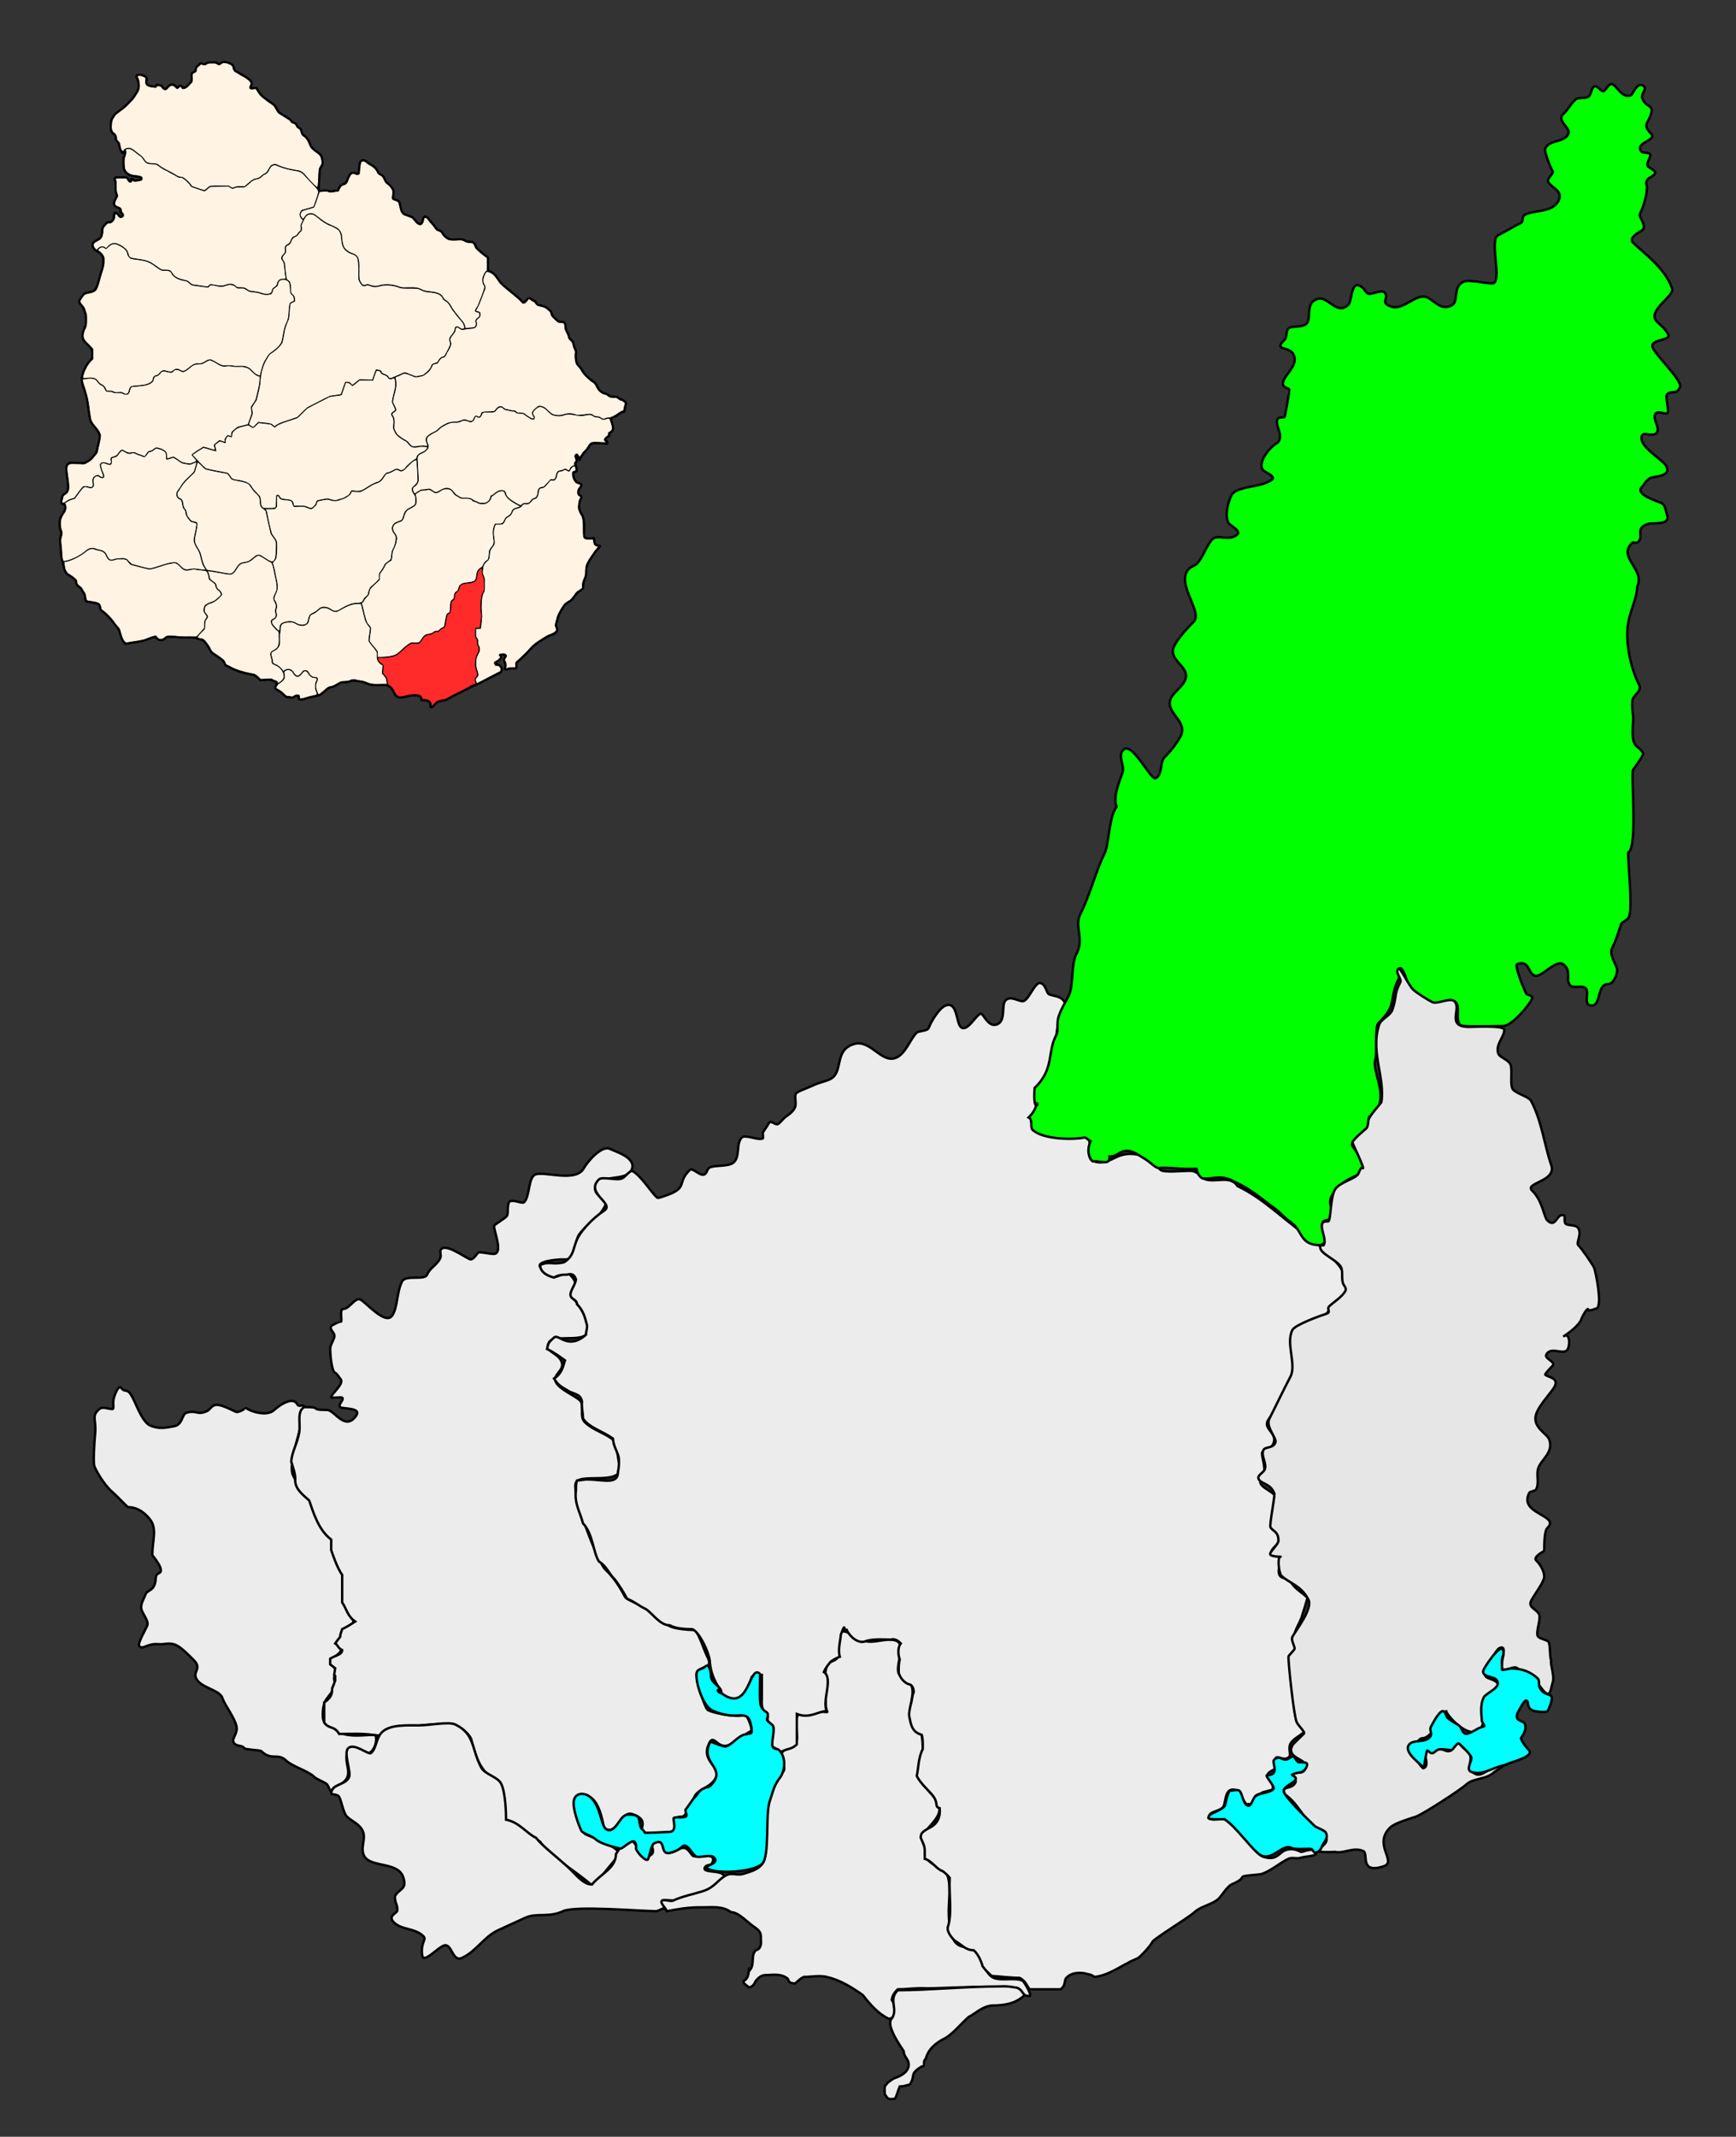 <?xml version="1.0" encoding="UTF-8" standalone="no"?>
<svg
   xmlns:dc="http://purl.org/dc/elements/1.1/"
   xmlns:cc="http://creativecommons.org/ns#"
   xmlns:rdf="http://www.w3.org/1999/02/22-rdf-syntax-ns#"
   xmlns="http://www.w3.org/2000/svg"
   xmlns:sodipodi="http://sodipodi.sourceforge.net/DTD/sodipodi-0.dtd"
   xmlns:inkscape="http://www.inkscape.org/namespaces/inkscape"
   width="724" height="891" viewBox="13 20 724 891"
   version="1.1"
   inkscape:version="0.48.2 r9819"
   sodipodi:docname="MunMaldAigua.svg">
  <rect x="13" y="20" width="724" height="891" fill="#333333" stroke="none"/>
  <g
     inkscape:label="Capa 1"
     inkscape:groupmode="layer"
     id="layer1">
    <path
       style="fill:#ececec;stroke:#000000;stroke-width:1px;stroke-linecap:butt;stroke-linejoin:miter;stroke-opacity:1"
       d="m 151.123,767.268 c 1.113,-3.168 2.987,-2.053 5.417,-4.37 1.832,-1.747 1.837,-3.605 1.532,-5.543 -0.362,-2.296 -1.158,-4.704 0.135,-7.171 0.768,-1.464 7.289,1.491 8.751,0.795 3.078,-1.467 3.618,-7.549 2.084,-7.549 -4.275,0 -10.031,0.979 -13.752,-0.795 -1.917,-0.914 -3.87,-2.952 -5.834,-3.576 -0.975,-0.31 -1.235,-0.751 -1.667,-1.987 -0.142,-0.407 -0.74,-5.658 1.414,-8.633 1.946,-2.688 3.954,-4.556 3.328,-7.228 -0.872,-3.727 1.871,-4.056 -0.575,-6.388 -3.172,-3.024 2.443,-4.206 3.334,-6.754 0.265,-0.759 -1.617,-2.432 -1.25,-2.781 2.331,-2.223 1.825,-4.919 2.5,-5.562 0.792,-0.755 4.371,-2.199 3.75,-3.973 -0.821,-2.35 -3.158,-5.227 -4.167,-7.152 -0.508,-0.968 0.813,-9.197 -0.833,-13.906 -0.629,-1.8 -2.917,-8.927 -2.917,-9.138 0,-1.638 -0.035,-3.609 -1.25,-4.768 -1.273,-1.214 -1.669,-2.783 -2.917,-3.973 -0.56,-0.534 -7.072,-13.497 -8.751,-15.098 -2.277,-2.171 -2.679,-3.519 -4.167,-6.357 -2.585,-4.928 3.846,-19.81 4.564,-28.178 0.2,-2.327 -2.061,-0.026 -2.897,-1.62 -1.951,-3.72 -8.14,1.007 -9.585,2.384 -3.181,3.033 -10.483,0.335 -11.668,-0.795 -0.074,-0.071 -3.043,1.946 -4.167,1.589 -1.099,-0.349 -5.321,-2.776 -7.881,-2.932 -2.307,-0.14 -2.951,1.937 -4.204,2.534 -4.351,2.074 -4.332,-0.61 -8.751,0.795 -1.878,0.597 -1.488,4.881 -5.001,5.562 -3.695,0.716 -6.469,1.271 -10.059,-0.275 -2.052,-0.884 -3.72,-4.149 -4.526,-5.685 -1.179,-2.248 -2.336,-5.526 -3.751,-7.549 -1.519,-2.172 -2.411,-0.425 -3.897,-2.56 -0.857,-1.231 -2.538,2.452 -3.021,4.493 -0.558,2.361 0.298,4.424 -0.583,4.424 -1.889,0 -3.998,-1.189 -5.417,10e-6 -3.445,2.887 -1.243,4.27 -1.739,9.96 -0.53,6.082 -0.81,12.547 -0.345,13.879 0.496,1.419 3.744,7.419 7.284,10.553 3.244,2.872 6.384,6.531 6.885,6.531 4.428,0 7.46,3.145 8.97,5.003 3.192,3.928 1.031,8.998 1.031,14.862 0,0.372 5.425,6.354 2.917,7.549 -1.835,0.875 -1.319,1.882 -1.631,3.589 -0.778,4.257 -3.417,3.3 -4.203,5.55 -0.729,2.084 -2.439,4.204 -1.411,6.657 0.848,2.023 2.824,4.4 2.245,6.057 -0.522,1.494 -4.363,7.76 -3.334,8.741 1.584,1.511 3.423,-1.338 7.971,-0.888 2.53,0.25 4.585,-0.944 7.471,0.447 2.527,1.218 5.982,4.974 7.061,6.003 3.911,3.729 -0.372,4.853 1.25,7.946 2.006,3.826 9.686,4.66 10.835,7.946 1.196,3.42 5.1,8.075 5.947,11.979 0.575,2.652 -1.831,4.958 -1.363,6.297 0.831,2.376 3.761,1.212 4.584,2.781 0.301,0.574 6.629,0.758 7.084,1.192 4.469,4.261 6.789,0.513 10.418,3.973 2.618,2.496 8.945,4.158 11.668,6.754 1.227,1.17 4.323,2.135 5.417,3.179 0.229,0.218 1.478,3.143 1.667,3.179 z"
       id="path2983"
       inkscape:connector-curvature="0"
       sodipodi:nodetypes="cssssssscssssscscsscsssssssssssssssssssssssssssssssssssssssssssc" />
    <path
       style="fill:#ececec;stroke:#000000;stroke-width:1px;stroke-linecap:butt;stroke-linejoin:miter;stroke-opacity:1"
       d="m 139.872,606.753 c 8.279,-0.106 1.351,1.192 9.585,1.192 3.043,0 7.421,9.054 12.085,2.384 2.45,-3.503 -5.79,-2.74 -6.668,-3.576 -1.125,-1.072 1.828,-3.025 0.833,-3.973 -0.275,-0.262 -4.584,0.202 -4.584,0 0,-1.74 5.899,-5.898 3.751,-7.946 -0.357,-0.34 -1.39,-2.163 -2.084,-2.384 -1.542,-0.49 -2.084,-8.046 -2.084,-9.933 0,-1.457 1.082,-3.094 1.667,-4.768 0.712,-2.037 -2.167,-3.019 -1.25,-4.768 0.186,-0.356 3.734,-2.003 3.751,-1.987 1.31,1.249 -0.603,-5.165 1.25,-5.165 2.578,0 4.831,-4.833 7.084,-3.973 2.038,0.777 10.439,10.896 13.335,6.754 2.355,-3.368 1.842,-9.869 4.167,-14.303 1.49,-2.841 9.377,-0.299 10.418,-2.781 1.261,-3.006 3.84,-3.747 5.417,-6.754 0.867,-1.654 -0.986,-3.66 1.25,-4.37 2.969,-0.944 10.717,5.07 11.668,4.768 1.352,-0.43 2.228,-2.125 2.917,-2.781 0.708,-0.675 5.656,0.851 7.084,0.397 3.103,-0.986 -0.417,-9.293 -0.417,-11.522 0,-0.69 4.8,-3.193 5.417,-4.37 0.629,-1.199 -0.127,-5.303 1.25,-5.96 1.64,-0.782 5.074,1.122 5.834,0.397 2.451,-2.337 1.719,-10.156 4.584,-11.522 3.597,-1.715 17.083,3.581 20.419,-2.781 1.098,-2.095 7.229,-9.665 10.835,-7.946 2.633,1.255 10.814,3.635 9.168,8.344 -1.932,5.525 -12.195,1.8 -15.002,7.152 -1.99,3.795 5.316,5.358 3.75,8.344 -3.116,5.942 -7.846,7.645 -10.835,11.919 -1.847,2.641 -1.316,10.33 -5.417,10.33 -0.695,0 -1.389,0 -2.084,0 -0.983,0 -11.381,0.671 -8.334,3.576 1.439,1.372 2.867,2.559 5.001,3.576 1.658,0.79 5.367,-2.432 6.668,-1.192 6.08,5.797 0.03,6.811 1.667,9.933 0.466,0.888 9.523,11.581 5.417,15.495 -2.996,2.857 -13.755,0.007 -15.419,3.179 -2.043,3.895 3.26,4.23 5.001,7.549 2.21,4.214 -3.911,5.654 -2.084,9.138 1.594,3.039 7.866,5.513 10.001,7.549 2.008,1.914 -0.473,6.7 2.084,9.138 3.776,3.6 8.881,4.494 12.502,7.946 0.628,0.599 1.287,7.656 1.667,8.741 3.679,10.524 -15.688,4.09 -17.919,8.344 -2.264,4.317 9.177,33.383 12.085,36.156 3.657,3.487 6.054,7.174 8.334,11.522 0.68,1.297 6.107,3.22 7.918,4.37 4.769,2.628 6.204,3.928 9.585,7.152 2.464,2.349 11.579,2.299 11.668,2.384 1.829,1.743 3.847,8.527 5.001,10.727 3.105,5.921 -2.194,3.388 -4.167,7.152 -0.882,1.681 3.292,14.879 4.584,15.495 3.812,1.817 15.002,3.403 15.002,1.589 0,-2.25 4.244,6.519 2.917,7.152 -2.529,1.206 -6.378,4.941 -9.585,5.96 -4.843,1.539 -6.05,-6.137 -8.334,0.397 -2.319,6.634 5.716,8.569 3.334,13.111 -2.092,3.99 -7.284,4.751 -8.751,7.549 -1.236,2.357 -2.628,6.479 -4.584,8.344 -0.76,0.724 -3.112,-0.237 -3.751,1.589 -0.458,1.311 0.458,3.059 0,4.37 -0.103,0.294 -3.933,1.78 -4.584,1.987 -1.718,0.546 -4.397,0 -6.251,0 -7.878,0 2.719,-5.625 -7.084,-8.741 -4.699,-1.494 -6.753,10.248 -11.668,5.562 -0.301,-0.287 -2.193,-17.677 -11.252,-11.919 -2.626,1.669 2.745,14.42 3.334,14.701 3.197,1.524 15.213,5.753 14.169,8.741 l -10.835,13.111 c -7.373,-6.795 -17.089,-11.526 -22.086,-18.674 -4.965,-2.702 -9.488,-6.907 -14.169,-9.138 l -2.5,-15.495 c -1.814,-1.591 -4,-2.224 -5.417,-3.576 -4.104,-4.365 -5.251,-9.297 -6.668,-14.701 -1.094,-2.422 -4.494,-4.578 -5.417,-5.165 -8.478,-2.216 -17.512,0.397 -25.837,0.397 -2.439,0.34 -6.323,3.466 -6.668,3.576 -0.833,-0.132 -1.667,-0.265 -2.5,-0.397 -0.139,0 -0.278,0 -0.417,0 -4.648,-0.676 -9.453,-0.397 -14.169,-0.397 -2.113,-3.591 -4.226,-1.873 -6.251,-4.768 l 0,-8.344 c 2.757,-1.969 3.334,-3.184 3.334,-5.96 0.473,-1.038 0.875,-2.105 1.25,-3.179 0,-0.662 0,-1.324 0,-1.987 -0.139,-0.132 -0.278,-0.265 -0.417,-0.397 0.139,-0.927 0.278,-1.854 0.417,-2.781 -0.695,-0.53 -1.389,-1.06 -2.084,-1.589 0,-0.132 0,-0.265 0,-0.397 0,-0.53 0,-1.06 0,-1.589 0,-0.132 0,-0.265 0,-0.397 2.555,-1.55 5.001,-1.677 5.001,-3.576 -1.996,-0.99 -1.506,-1.884 -2.917,-2.781 0.66,-0.949 1.389,-1.854 2.084,-2.781 -0.016,-1.123 0.595,-2.27 0.833,-3.179 2.643,-1.307 3.113,-1.714 5.417,-3.179 -3.262,-2.26 -3.623,-5.38 -5.417,-7.946 0,-3.841 0,-7.681 0,-11.522 -2.142,-2.831 -4.308,-9.541 -4.584,-10.33 0,-1.457 0,-2.914 0,-4.37 -5.375,-4.023 -7.528,-11.598 -9.168,-16.29 -2.523,-2.301 -5.834,-4.673 -5.834,-8.344 0.203,-2.892 -0.966,-5.275 -1.667,-7.946 0.317,-4.211 2.733,-7.85 3.379,-12.365 0.528,-3.689 -1.094,-8.49 2.038,-10.282 z"
       id="path2985"
       inkscape:connector-curvature="0"
       sodipodi:nodetypes="cssssssssssssssssssssssscssssssssssssssscssssssssscsssssssssssssccsscsscccccccccccccccccccccsscccccccccccccsc" />
    <path
       style="fill:#ececec;stroke:#000000;stroke-width:1px;stroke-linecap:butt;stroke-linejoin:miter;stroke-opacity:1"
       d="m 151.123,768.063 c 0.042,-4.442 6.245,-3.56 7.501,-7.152 0.801,-2.292 -2.439,-9.991 -0.417,-11.919 2.557,-2.438 8.513,3.008 9.585,1.987 2.353,-2.244 1.99,-6.268 4.584,-8.741 3.381,-3.224 10.407,-2.781 15.419,-2.781 4.004,0 12.385,-1.645 15.002,-0.397 8.32,3.966 6.748,10.087 10.835,17.879 1.58,3.012 6.827,3.881 8.334,6.754 1.908,3.639 2.084,12.784 2.084,15.098 5.576,1.076 8.408,5.597 12.502,7.549 2.444,3.212 8.039,7.436 12.94,11.877 3.757,3.405 6.591,7.592 10.396,7.592 3.588,-4.445 10.001,-6.756 10.001,-12.714 2.172,-3.25 3.162,-5.562 6.668,-5.562 2.533,1.349 3.743,9.94 8.334,5.562 1.419,-1.353 -1.155,-4.813 0.417,-5.562 5.285,-2.519 3.107,3.468 5.834,4.768 2.022,0.964 4.366,-1.123 5.834,-1.589 2.724,-0.866 3.597,1.84 5.001,3.179 0.978,0.932 10.769,-2.258 7.918,3.179 -0.475,0.905 -2.239,0.296 -2.917,1.589 -1.671,3.186 11.633,-0.148 7.084,6.357 -2.773,3.966 -13.047,4.829 -17.919,7.152 -1.804,0.86 -4.732,-0.218 -6.668,0.397 -0.076,0.024 0.833,3.971 0.833,3.576 0,-1.256 -2.433,0.795 -3.751,0.795 -6.183,0 -33.747,-2.387 -38.755,0 -5.901,2.813 -11.163,0.554 -15.835,2.781 -3.271,1.559 -8.296,3.756 -11.251,5.165 -6.144,2.929 -8.784,8.558 -15.002,11.522 -4.082,1.946 -4.214,-6.21 -7.501,-5.165 -2.843,0.904 -8.713,7.927 -9.168,3.973 -0.664,-5.773 2.161,-6.283 0.417,-7.946 -3.544,-3.379 -8.787,-2.418 -12.085,-5.562 -2.79,-2.66 0.696,-3.711 1.25,-4.768 0.313,-0.596 -0.127,-2.625 -0.417,-3.179 -0.308,-0.586 -0.696,-2.645 -0.417,-3.179 1.617,-3.083 5.225,-2.537 3.334,-7.946 -2.249,-6.434 -13.649,-3.777 -16.252,-8.741 -1.705,-3.25 0.676,-6.808 -0.417,-9.933 -1.137,-3.252 -4.727,-4.506 -6.668,-6.357 -1.651,-1.574 -2.248,-6.272 -3.334,-8.344 -0.497,-0.948 -2.648,-1.061 -3.334,-1.192 z"
       id="path2987"
       inkscape:connector-curvature="0"
       sodipodi:nodetypes="cssssssssccscccssssssssscssssssssssssssssssc" />
    <path
       style="fill:#ececec;stroke:#000000;stroke-width:1px;stroke-linecap:butt;stroke-linejoin:miter;stroke-opacity:1"
       d="m 291.142,816.932 c -0.843,-1.81 -2.995,-3.502 -2.084,-4.37 0.733,-0.699 3.622,0.459 4.584,0 3.835,-1.828 8.335,-2.649 12.502,-3.973 5.185,-1.648 6.204,-4.944 10.001,-6.754 2.06,-0.982 4.577,0.267 6.668,-0.397 3.685,-1.171 8.589,-2.229 9.168,-7.152 0.161,-1.37 -0.097,-21.668 1.667,-25.031 2.391,-4.559 2.975,-7.604 5.834,-10.33 1.908,-1.819 -1.384,-6.102 -0.417,-7.946 1.258,-2.399 4.845,-1.69 5.834,-3.576 1.624,-3.096 -1.509,-12.635 2.084,-13.111 14.521,-1.925 10.515,2.165 10.418,-3.576 -0.102,-6.065 -1.037,-11.735 0.417,-15.893 0.86,-2.46 3.845,-1.859 4.584,-3.973 1.015,-2.902 0.015,-8.77 0.417,-9.536 1.707,-3.255 7.681,2.044 10.001,2.781 4.844,1.539 9.506,-1.349 13.752,0 4.974,1.581 -1.048,11.715 1.667,14.303 1.417,1.351 4.48,3.279 5.001,4.768 1.418,4.056 -2.216,10.476 0,14.701 2.955,5.634 4.584,1.028 4.584,12.317 0,2.937 -2.525,9.886 -2.084,10.728 2.392,4.561 7.211,7.515 8.751,11.919 2.23,6.379 -9.295,10.484 -6.251,16.29 1.014,1.934 0.413,3.966 1.25,5.562 1.421,2.709 4.429,3.345 6.668,4.768 4.142,2.632 2.5,12.271 2.5,17.085 0,21.812 9.32,12.209 12.085,17.482 1.489,2.839 2.528,7.178 5.417,9.933 2.804,2.673 9.855,0.328 13.335,1.987 0.527,0.251 4.153,6.357 2.917,6.357 -2.849,0 -3.078,-1.07 -5.834,-2.384 -5.351,-2.551 -28.748,-0.795 -37.088,-0.795 -4.079,-0.316 -7.752,0.397 -12.085,0.397 -2.212,2.071 -2.312,3.651 -2.5,4.37 2.129,3.382 0.992,6.453 0.417,7.549 -0.556,0.132 -1.111,0.265 -1.667,0.397 -4.433,-2.201 -7.488,-5.678 -10.835,-9.933 -4.91,-3.445 -9.415,-6.217 -15.002,-7.549 -3.257,-0.747 -6.281,0 -9.585,0 -1.848,0.88 -2.38,1.801 -3.75,2.781 -1.988,-0.324 -2.329,-0.305 -2.917,-1.987 -2.642,-2.356 -6.72,-1.589 -8.334,-1.589 -3.096,-0.146 -3.878,1.314 -5.001,2.384 -1.212,2.59 -1.891,2.455 -2.917,2.781 -2.834,-2.501 -2.084,-1.302 -2.084,-2.781 3.077,-1.331 1.484,-7.276 2.5,-4.37 2.157,-2.689 0.249,-6.197 2.5,-8.344 2.785,-0.664 2.084,-4.1 2.084,-4.768 0.172,-2.522 -0.547,-3.371 -2.5,-4.768 -2.985,-1.923 -6.723,-6.357 -10.001,-6.357 -3.416,-2.652 -7.669,-1.987 -12.502,-1.987 -5.126,-0.118 -10.131,0.819 -14.169,1.589 z"
       id="path2989"
       inkscape:connector-curvature="0"
       sodipodi:nodetypes="csssssssssssssscsssssssssssssscssccccccccccccccccccccc" />
    <path
       style="fill:#ececec;stroke:#000000;stroke-width:1px;stroke-linecap:butt;stroke-linejoin:miter;stroke-opacity:1"
       d="m 384.488,862.226 c 3.671,-4.073 -1.366,-8.233 2.917,-12.317 12.817,-0.026 28.415,-1.589 42.506,-1.589 2.144,-0.167 4.351,0.035 6.251,0.397 2.49,0.1 3.066,2.129 4.167,3.179 -3.674,3.622 -8.439,4.37 -13.752,4.37 -4.108,0.454 -7.051,3.56 -9.585,4.768 -3.435,3.028 -5.942,6.426 -9.585,8.741 -4.897,2.366 -7.412,5.222 -8.334,8.741 -1.582,1.288 0.252,3.179 -1.667,3.179 -5.451,3.295 -2.354,3.764 -5.001,7.549 -1.676,0.359 -2.55,0.795 -4.167,0.795 -0.898,1.992 -1.091,3.745 -2.084,5.165 -3.117,0.124 -2.605,0.247 -4.167,-1.987 -0.217,-4.031 0.056,-3.059 1.25,-4.768 2.504,-1.834 1.91,-1.523 4.167,-2.384 2.706,-1.162 4.584,-2.836 4.584,-5.165 -1e-5,-2.384 -2.084,-3.179 -2.084,-5.562 -4.433,-6.568 -6.311,-10.556 -5.417,-13.111 z"
       id="path2991"
       inkscape:connector-curvature="0"
       sodipodi:nodetypes="ccccccccccccccccscc" />
    <path
       style="fill:#ececec;stroke:#000000;stroke-width:1px;stroke-linecap:butt;stroke-linejoin:miter;stroke-opacity:1"
       d="m 457.414,438.689 c -1.395,-3.259 -3.66,-3.017 -6.668,-3.973 -1.521,-0.483 -1.303,-3.99 -3.75,-4.768 -2.447,-0.778 -5.005,7.549 -7.501,7.549 -1.91,0 -4.989,-2.395 -7.084,-0.397 -1.934,1.844 0.171,8.262 -3.334,9.933 -3.968,1.891 -6.004,-4.714 -7.084,-4.37 -2.09,0.664 -5.726,8.049 -8.334,5.562 -1.963,-1.872 -1.323,-11.289 -6.668,-8.741 -2.422,1.154 -5.787,6.618 -6.668,9.138 -0.475,1.36 -4.178,1.202 -5.001,1.987 -2.674,2.549 -4.485,8.495 -8.334,10.33 -6.282,2.995 -10.876,-7.801 -17.919,-5.562 -8.581,2.727 -3.985,11.833 -10.001,14.701 -1.714,0.817 -4.706,1.449 -6.668,2.384 -2.506,1.195 -5.455,2.143 -7.084,3.179 -1.368,0.87 -0.043,3.912 -0.689,5.878 -0.766,2.332 -3.455,3.635 -4.729,4.849 -0.295,0.281 -1.785,2.043 -2.5,2.384 -1.132,0.54 -2.935,-1.953 -3.751,-0.397 -0.818,1.56 -1.686,2.419 -2.5,3.973 -0.118,0.226 0.244,2.268 0,2.384 -2.054,0.979 -7.293,-1.787 -8.751,-0.397 -2.514,2.397 -0.643,7.765 -3.334,10.33 -1.968,1.876 -7.064,1.185 -9.585,1.987 -1.936,0.615 -1.342,2.678 -2.917,3.179 -1.763,0.56 -4.751,-3.019 -5.834,-1.987 -5.875,5.601 -0.012,7.553 -11.252,11.125 -0.369,0.117 -2.034,0.842 -2.5,0.397 -2.844,-2.711 -6.845,-9.422 -10.418,-11.125 -1.681,0.554 -2.576,2.42 -4.167,3.179 -2.066,0.985 -8.208,-0.915 -9.585,0.397 -6.059,5.777 6.862,10.074 2.084,13.111 -4.393,2.792 -9.094,7.806 -10.835,11.125 -2.272,4.332 -1.329,7.467 -5.834,10.33 -5.136,1.204 -6.068,-0.683 -10.001,1.192 0.192,3.64 4.507,4.849 5.834,5.165 1.925,-1.091 3.34,-1.192 5.417,-1.192 3.041,-0.919 3.453,1.419 3.751,1.987 -0.474,2.353 -1.426,3.286 -2.084,5.165 -1.161,3.378 2.5,2.669 2.5,5.165 2.734,2.714 3.388,5.768 4.167,8.741 0.149,1.629 -0.417,2.444 -0.417,3.973 -7.563,6.671 -11.418,-0.636 -13.335,1.192 -2.718,2.43 -2.322,2.497 -2.917,4.768 2.989,1.385 6.724,4.212 7.501,4.768 -1.014,3.47 -1.677,5.702 -4.584,7.549 1.932,3.282 3.74,3.701 6.668,5.562 3.61,1.348 4.366,1.554 5.001,3.973 -0.251,2.608 0.417,4.631 0.417,7.152 2.519,3.783 8.175,5.25 12.502,8.344 0.135,2.712 1.285,4.471 2.084,6.754 0.896,2.115 0.169,6.507 0,7.152 0.07,5.496 -6.175,3.179 -12.502,3.179 -1.72,-0.102 -2.92,0.397 -4.584,0.397 -0.485,1.366 -0.417,2.589 -0.417,3.973 -0.802,5.552 1.582,8.815 2.917,13.906 4.18,4.278 4.28,12.478 6.668,15.893 3.297,2.044 4.074,5.076 6.668,7.549 1.985,2.753 3.371,4.839 5.001,7.946 3.929,1.686 4.228,2.611 7.918,4.37 3.116,2.141 5.834,6.754 10.001,6.754 2.692,1.581 7.468,1.589 9.168,1.589 2.783,0.506 7.501,10.174 7.501,13.906 0.268,4.068 2.076,8.134 4.167,11.125 0.71,5.107 7.064,4.777 9.585,3.576 1.654,-2.809 2.736,-5.841 3.75,-8.741 1.775,-0.827 2.512,-0.795 4.167,-0.795 0,3.311 0,6.622 0,9.933 -0.281,3.229 0.386,5.533 2.5,7.549 -0.526,3.349 1.667,4.094 1.667,7.152 0,3.507 0,3.389 0,5.165 1.262,0.777 2.688,1.371 3.751,2.384 3.01,-1.728 4.245,-0.869 6.668,-3.179 0,-4.043 0,-9.945 0,-12.714 5.264,2.172 8.982,-1.192 12.502,-1.192 -2.136,-4.186 2.851,-13.683 -1.25,-16.29 0.806,-1.836 1.747,-2.883 2.917,-4.37 1.78,-1.289 3.496,-1.906 3.75,-1.987 -0.921,-3.021 0.417,-7.424 0.417,-9.138 2.287,-6.377 0.916,-0.728 2.5,-1.987 1.409,2.999 4.805,5.625 7.501,4.768 3.024,-1.293 8.92,-0.795 10.835,-0.795 2.213,-0.689 3.883,1.318 4.167,1.589 -1.803,2.484 -0.639,6.119 -0.417,6.754 -0.576,1.853 -0.417,4.794 -0.417,5.562 0.911,3.158 3.629,4.768 4.584,4.768 1.17,0.399 1.667,1.994 1.667,3.179 -0.705,1.634 -0.664,3.489 -1.25,5.165 -0.647,2.95 -0.913,4.068 -0.417,5.96 0.696,3.76 1.636,5.685 5.001,6.754 0.585,1.949 0.417,3.958 0.417,5.96 -1.863,3.425 -1.829,8.564 -2.5,11.125 1.598,3.348 5.426,6.37 7.084,8.741 1.953,2.994 0.274,4.06 2.5,4.768 0.357,4.043 -1.166,6.714 -4.584,8.344 -2.899,1.551 -3.334,2.274 -3.334,3.973 0.743,1.789 1.667,3.259 1.667,5.165 -1e-5,1.192 0,2.384 0,3.576 3.299,1.034 4.69,4.272 7.501,5.165 1.126,0.822 2.193,1.861 2.917,2.781 -0.379,6.996 1.136,15.029 -0.833,20.66 -0.335,2.546 2.776,5.361 2.917,5.562 2.876,1.516 4.385,3.973 7.918,3.973 2.487,2.187 3.472,5.956 3.751,6.754 1.551,2.092 2.818,3.084 3.75,3.973 3.807,0.232 8.038,0.795 11.668,0.795 2.619,1.428 2.717,2.924 4.167,4.768 5.751,0 8.611,0 12.918,0 1.862,-1.402 1.514,-2.741 2.084,-4.37 1.908,-2.672 6.112,-2.958 9.168,-1.987 1.27,0.183 1.925,0.561 2.917,1.192 5.568,-0.602 10.164,-4.051 14.169,-5.96 1.084,-0.854 3.582,-1.429 4.584,-2.384 1.756,-1.674 4.42,-4.456 5.417,-6.357 0.681,-1.298 15.282,-10.2 17.502,-12.317 2.54,-2.422 7.541,-3.217 10.001,-5.562 1.378,-1.314 3.564,-5.076 5.417,-5.96 2.062,-0.983 3.746,-1.58 4.584,-3.179 0.322,-0.614 6.862,-0.856 7.918,-1.192 3.852,-1.224 7.55,-4.593 11.252,-6.357 1.484,-0.707 3.42,0.105 5.001,-0.397 2.548,-0.81 7.881,-0.449 6.251,-2.781 -1.023,-1.462 -5.803,0.412 -5.834,0.397 -1.851,-0.883 -3.861,-1.782 -6.668,-0.795 -2.768,0.974 -3.511,4.579 -9.168,2.781 -2.528,-0.803 -3.986,-4.43 -6.534,-7.213 -3.36,-3.668 -7.692,-6.748 -9.718,-8.68 -0.481,-0.459 -8.027,1.797 -6.251,-1.589 0.86,-1.641 4.8,-1.605 5.834,-3.576 1.147,-2.187 0.418,-8.343 5.417,-6.754 0.953,0.303 4.096,6.89 4.584,5.96 0.343,-0.655 3.808,1.067 3.08,-2.701 -0.264,-1.365 2.295,-1.63 2.754,-2.067 0.66,-0.629 4.281,-1.011 4.584,-1.589 0.789,-1.505 -0.799,-3.941 -1.25,-4.37 -2.424,-2.311 1.511,-3.427 2.084,-3.973 1.874,-1.284 -1.321,-1.836 0.383,-4.481 1.032,-1.602 3.392,1.38 5.645,-0.563 1.083,-0.934 -0.359,-3.246 0.514,-5.333 0.785,-1.876 3.921,-3.572 4.292,-3.926 0.902,-0.86 1.04,-0.394 1.667,-1.589 0.234,-0.446 -2.712,-3.114 -3.786,-6.504 -1.024,-3.232 -0.156,-7.157 -0.798,-8.991 -1.084,-3.102 -1.711,-15.056 -1.667,-15.098 1.066,-1.016 2.329,-1.098 2.917,-2.781 0.89,-2.547 -1.373,-5.607 -0.417,-8.344 0.655,-1.872 1.83,-3.645 2.5,-5.562 0.373,-1.066 2.606,-8.243 2.5,-8.344 -3.049,-2.907 -6.137,-4.046 -7.501,-7.946 -8.116,0.26 -2.383,-7.04 -4.167,-8.741 -0.694,-0.662 -2.828,-0.625 -3.334,-1.589 -0.855,-1.63 2.646,-3.854 3.334,-5.165 1.099,-2.096 -1.423,-4.606 -2.035,-7.162 -0.656,-2.742 0.572,-5.537 1.201,-7.936 1.347,-5.137 -5.444,-6.011 -7.084,-9.138 -0.38,-0.724 1.569,-2.827 1.624,-5.148 0.081,-3.402 -1.514,-7.273 -0.79,-7.963 0.963,-0.918 3.537,-0.978 4.584,-3.576 1.821,-4.517 -4.798,-6.05 -2.084,-9.933 3.409,-4.875 6.302,-8.092 7.918,-12.714 1.008,-2.883 3.063,-7.393 3.049,-11.521 -0.016,-4.674 -2.096,-8.97 -0.549,-11.92 1.78,-3.394 7.175,-3.669 11.321,-5.952 2.879,-1.585 4.508,-5.167 6.598,-7.16 2.662,-2.538 5.083,-4.031 4.233,-7.168 -0.803,-2.962 -1.01,-5.109 -3.442,-8.115 -1.456,-1.8 -3.48,-3.775 -5.267,-5.48 -1.801,-1.718 -3.361,-3.161 -3.858,-3.871 -12.539,-7.983 -20.825,-17.675 -32.921,-23.442 -2.934,-4.623 -8.918,-1.377 -13.335,-2.781 -1.412,-0.449 -3.257,-3.576 -6.251,-3.576 -3.816,0 -11.238,0.807 -12.502,-0.397 -2.167,-2.066 -6.208,-5.713 -9.585,-6.357 -9.421,-1.796 -11.081,5.087 -18.336,2.781 -3.612,-1.148 -0.008,-7.158 -2.5,-9.536 -4.25,-4.052 -23.753,4.849 -23.753,-9.536 4.683,-2.354 2.033,-11.077 2.5,-11.522 7.677,-7.319 9.071,-29.707 9.168,-29.799 1.871,-1.784 2.263,-2.045 2.917,-5.165 z"
       id="path2993"
       inkscape:connector-curvature="0"
       sodipodi:nodetypes="csssssssssssssssscscccssssscscssssccccccccccccccccccccccccccccccccccccsccccccccccccccccccccccccccccccccccccccccccsssssscscscsssssssssssccsssscssssssscssssssssssssssssssccsssssccccc" />
    <path
       style="fill:#00ff00;stroke:#000000;stroke-width:1px;stroke-linecap:butt;stroke-linejoin:miter;stroke-opacity:1"
       d="m 563.678,539.209 c 5.283,-1.799 -0.112,-8.634 1.25,-9.933 0.471,-0.449 3.191,-0.92 3.334,-1.192 1.474,-2.81 -1.759,-5.785 0,-9.138 4.192,-7.994 12.124,-8.418 13.335,-10.728 2.216,-4.225 -6.03,-10.143 -4.584,-11.522 1.704,-1.624 5.881,-4.901 6.668,-7.152 0.151,-0.431 0.124,-3.973 0.417,-3.973 1.585,0 3.253,-2.549 4.167,-5.165 2.12,-6.065 -3.082,-14.627 -1.667,-18.674 0.765,-2.189 -0.282,-13.638 1.25,-15.098 8.396,-8.005 3.977,-9.968 8.751,-19.071 0.5,-0.954 -0.5,-2.622 0,-3.576 0.965,-1.84 3.334,4.891 3.334,5.96 0,2.108 9.817,8.741 10.001,8.741 2.561,0 9.368,-1.295 9.585,-1.192 3.045,1.452 0.092,7.637 2.5,9.933 0.992,0.946 13.846,0.397 17.919,0.397 3.991,0 12.503,-10.724 12.085,-11.919 -0.4,-1.144 -2.059,-0.748 -2.5,-1.589 -1.022,-1.949 -5.107,-11.886 -3.751,-12.317 5.19,-1.649 4.277,3.43 7.084,4.768 2.932,1.398 9.208,-7.511 12.502,-4.37 2.898,2.763 0.785,5.47 2.084,7.946 1.268,2.418 5.671,-0.035 7.084,1.987 1.112,1.591 -0.739,6.122 1.25,6.754 5.456,1.734 2.674,-8.741 7.918,-8.741 2.121,0 3.751,-3.731 3.751,-5.96 0,-1.666 -3.61,-6.227 -2.084,-9.138 1.715,-3.27 2.379,-6.011 3.751,-9.933 0.311,-0.891 2.759,-1.534 3.334,-3.179 1.403,-4.014 -0.417,-21.181 -0.417,-26.62 4.134,-1.923 1.003,-33.022 2.084,-34.566 0.583,-0.834 4.427,-6.01 4.167,-6.754 -0.508,-1.452 -2.197,-2.492 -2.917,-3.179 -2.276,-2.17 -1.25,-8.462 -1.25,-11.522 0,-2.027 -0.929,-6.573 0,-8.344 0.84,-1.602 3.675,-3.322 2.5,-5.562 -3.5,-6.675 -5.951,-18.006 -4.584,-25.825 1.025,-5.862 3.751,-10.565 3.751,-15.098 3.494,-7.349 -8.416,-12.239 -2.084,-18.276 0.483,-0.46 1.792,0.279 2.5,-0.397 2.617,-2.495 -1.624,-5.709 4.167,-7.549 1.827,-0.581 9.409,0.689 7.918,-3.576 -0.553,-1.581 -0.64,-4.278 -2.5,-5.165 -1.217,-0.58 -11.334,-3.497 -7.918,-6.754 0.915,-0.873 1.609,-2.753 3.334,-3.576 1.889,-0.901 9.098,-0.53 6.668,-5.165 -1.279,-2.439 -12.241,-8.444 -10.001,-12.714 0.69,-1.316 4.33,0.639 5.834,-0.795 2.07,-1.974 -1.552,-5.782 -0.417,-7.946 0.954,-1.819 4.034,0.064 5.001,-0.397 1.209,-0.577 -1.034,-6.96 0,-7.946 1.937,-1.847 4.131,0.501 5.417,-3.179 0.855,-2.445 -9.411,-12.383 -11.252,-15.893 -2.219,-4.232 7.828,-2.953 6.251,-5.96 -1.192,-2.272 -2.865,-3.526 -4.584,-5.165 -4.706,-4.487 7.369,-10.709 6.251,-13.906 -2.918,-8.346 -10.922,-13.989 -16.252,-19.071 -2.474,-2.358 3.865,-4.986 4.167,-5.562 1.314,-2.505 -2.165,-5.011 -1.25,-6.754 1.928,-3.676 3.558,-10.804 2.5,-12.317 0.218,-2.927 2.742,-2.447 3.75,-4.37 0.454,-0.867 -2.295,-2.188 -2.917,-2.781 -1.193,-1.137 1.523,-4.507 0.833,-5.165 -0.954,-0.909 -3.108,-0.273 -3.751,-1.192 -2.147,-3.07 3.593,-4.071 4.584,-5.96 0.705,-1.344 -3.614,-3.041 -2.084,-5.96 4.575,-8.723 -0.272,-5.148 -2.084,-10.33 -0.539,-1.543 1.962,-3.692 0.833,-4.768 -2.756,-2.628 -4.673,3.221 -5.417,3.576 -3.404,1.623 -5.599,-3.162 -7.501,-4.37 -1.833,-1.165 -3.132,2.781 -4.167,2.781 -0.996,0 -2.501,-2.582 -3.751,-1.987 -1.128,0.538 -1.251,3.179 -2.084,3.973 -1.493,1.424 -4.436,0.256 -5.834,1.589 -2.227,2.123 -2.715,3.781 -5.001,5.96 -2.973,2.835 3.437,5.763 2.084,8.344 -1.957,3.732 -7.537,2.055 -9.585,5.96 -0.58,1.106 2.53,8.769 2.917,9.138 1.242,1.185 -2.453,3.269 -1.667,4.768 1.283,2.447 5.826,3.598 4.584,7.152 -2.122,6.068 -10.873,4.395 -14.585,6.754 -0.79,0.502 -0.514,2.827 -1.25,3.179 -3.547,1.691 -6.408,3.651 -9.585,5.165 -3.692,1.76 1.192,17.14 -1.667,19.866 -1.102,1.051 -10.163,-1.711 -12.918,-0.397 -4.612,2.199 -1.624,8.323 -5.001,9.933 -4.63,2.207 -7.41,-2.62 -10.418,-3.576 -4.59,-1.459 -9.409,5.618 -14.585,3.973 -5.204,-1.654 -0.475,-3.632 -2.917,-5.96 -1.376,-1.311 -5.963,1.466 -7.084,0.397 -1.684,-1.605 -1.201,-2.162 -3.334,-3.179 -3.495,-1.666 -3.086,6.519 -4.584,7.946 -4.99,4.758 -8.358,-3.833 -12.918,-2.384 -5.335,1.695 -2.227,8.083 -4.584,10.33 -1.836,1.751 -6.137,0.686 -7.501,1.987 -1.11,1.058 -0.462,3.619 -1.667,4.768 -4.833,4.608 1.892,2.415 3.75,5.96 2.24,4.272 -3.098,8.067 -4.167,11.125 -0.981,2.805 1.501,2.623 2.5,3.576 0.084,0.08 -1.751,11.364 -2.084,11.522 -0.449,0.214 -2.121,0.036 -2.5,0.397 -2.342,2.233 2.818,7.246 -0.417,10.33 -3.256,1.617 -8.776,8.717 -5.834,11.522 0.438,0.418 4.921,2.459 3.751,3.576 -3.883,3.702 -14.911,2.607 -17.086,6.754 -1.399,2.667 -2.874,8.425 -1.25,11.522 0.502,0.956 5.316,3.275 3.751,4.768 -3.359,3.202 -8.105,-0.219 -10.418,1.987 -2.462,2.347 -4.473,9.068 -7.084,10.728 -1.424,0.905 -2.242,0.822 -3.334,2.384 -4.358,6.233 6.614,17.533 2.5,21.455 -2.529,2.411 -7.308,7.793 -8.334,10.727 -1.504,4.302 3.788,6.861 5.001,10.33 1.586,4.536 -5.041,7.663 -6.251,11.125 -2.096,5.994 7.497,9.146 4.167,15.495 -1.558,2.971 -4.574,6.745 -6.668,8.741 -2.075,1.978 -0.641,7.259 -3.75,8.741 -1.97,0.939 -9.686,-15.398 -13.335,-11.919 -2.716,2.589 0.601,6.625 -0.417,9.536 -1.442,4.125 -4.013,9.977 -2.5,14.303 -3.248,4.218 -3.166,15.97 -5.001,19.468 -3.289,6.272 -6.351,18.07 -10.001,25.031 -2.854,5.441 1.704,10.26 -1.667,16.687 -2.326,4.434 -1.258,11.942 -2.917,16.687 -0.825,2.359 -3.432,5.783 -4.663,9.871 -0.726,2.41 -0.021,5.959 -0.754,7.213 -4.051,6.93 -0.713,14.246 -9.168,22.25 -0.836,10.963 2.226,6.357 0.833,6.357 -0.342,2.563 -1.967,4.657 -3.334,5.96 1.897,0.885 0.546,4.096 1.667,5.165 4.331,4.13 17.392,4.198 21.67,3.179 0.954,0.29 1.667,1.06 2.5,1.589 -1.512,3.157 -1.081,6.518 0.833,8.344 4.1,-0.218 7.084,1.907 7.084,-1.987 2.88,0.13 4.39,-2.384 7.084,-2.384 2.642,-0.045 5.218,1.86 6.668,2.781 3.362,1.831 5.181,4.37 6.668,4.37 4.145,-0.325 8.02,0.397 12.085,0.397 1.25,0 2.5,0 3.751,0 0.576,2.396 1.328,3.228 2.5,3.973 2.522,0.25 4.622,-0.397 7.084,-0.397 2.057,0.016 4.163,0.527 5.834,1.589 7.454,3.283 11.317,7.099 17.502,11.522 1.589,1.136 3.703,3.6 5.417,4.768 2.122,1.445 5.402,5.547 2.084,1.589 3.798,3.621 3.144,8.741 11.252,8.741 z"
       id="path2997"
       inkscape:connector-curvature="0"
       sodipodi:nodetypes="cssssscsssssssssssssssssssssscscssssssscsssssscsssscssssssscscssssssssssssssssssssssssssssssssssssssscccssssssssssssssssscsssssscccscccccccsccccsscc" />
    <path
       style="fill:#e6e6e6;stroke:#000000;stroke-width:1px;stroke-linecap:butt;stroke-linejoin:miter;stroke-opacity:1"
       d="m 569.763,792.219 c -17.105,0.737 4.8,-3.274 -7.334,-9.059 -6.617,-5.623 -7.622,-10.715 -13.752,-15.098 -1.489,-3.818 2.829,-1.421 4.584,-4.768 0.945,-1.803 -3.683,-2.051 -2.084,-3.576 1.758,-1.677 6.251,1.346 6.251,-3.576 0,-2.795 -8.165,-3.104 -5.417,-8.344 0.508,-0.97 5.086,-5.003 5.001,-5.165 -1.014,-1.934 -2.845,-3.37 -3.334,-4.768 -1.175,-3.361 -3.334,-23.564 -3.334,-27.017 0,-0.493 2.116,-2.446 2.5,-3.179 0.446,-0.851 -1.619,-3.666 -0.833,-5.165 1.367,-2.606 8.629,-11.755 6.668,-15.495 -3.166,-6.038 -7.875,-6.713 -11.252,-9.933 -1.092,-1.041 -1.813,-7.946 -0.417,-7.946 0.62,0 -3.25,0.08 -4.167,-0.795 -0.905,-0.863 3.334,-4.092 3.334,-5.96 0,-3.884 -2.404,-3.789 -3.334,-5.562 -0.47,-0.895 1.667,-11.601 1.667,-13.906 -1.678,-4.635 -5.839,-3.987 -6.668,-6.357 -0.461,-1.32 1.896,-2.424 2.5,-3.576 1.308,-2.495 -1.66,-5.973 -0.417,-8.344 0.806,-1.538 4.074,-0.528 5.001,-3.179 0.641,-1.833 -4.296,-6.509 -2.5,-9.933 1.336,-2.547 6.001,-12.238 8.751,-17.482 2.624,-5.003 -2.059,-13.953 0.833,-19.468 1.116,-2.128 11.366,-5.864 14.169,-6.754 2.161,-0.687 -0.128,-1.864 1.25,-3.179 1.776,-1.693 5.358,-3.859 6.668,-6.357 0.533,-1.017 -0.447,-2.043 -0.833,-2.781 -0.927,-1.768 -0.17,-4.858 -0.833,-6.754 -1.169,-3.342 -9.826,-6.063 -8.751,-9.138 0.492,-1.407 1.233,0.874 1.667,-1.192 0.513,-2.446 -1.833,-6.438 -0.833,-8.344 0.559,-1.066 2.337,-0.639 2.5,-0.795 1.149,-1.096 0.717,-10.363 2.917,-13.509 2.011,-2.876 8.458,-4.209 9.585,-6.357 0.027,-0.051 1.046,-2.976 1.667,-2.384 1.666,1.589 -4.279,-10.515 -4.167,-10.728 0.968,-1.845 5.088,-5.09 5.834,-5.801 0.865,-0.825 0.609,-3.309 1.097,-4.129 1.537,-2.587 2.639,-3.56 5.154,-6.758 1.629,-10.302 -4.772,-21.315 -0.833,-32.58 0.699,-1.998 4.567,-3.528 5.417,-5.96 1.949,-5.574 0.556,-6.225 3.334,-11.522 0.67,-1.277 -2.371,-4.096 -0.833,-5.562 0.842,-0.803 4.101,6.691 6.251,8.741 1.248,1.19 6.206,4.349 7.918,5.165 2.042,0.974 7.45,-2.035 9.168,-0.397 3.266,3.114 -3.792,10.728 6.251,10.728 1.998,0 14.585,-0.729 14.585,1.192 0,3.1 -3.83,6.13 -2.5,9.933 0.536,1.534 3.961,2.387 5.001,4.37 1.128,2.151 -0.418,9.137 1.25,10.727 2.091,1.993 6.458,2.779 7.501,4.768 4.439,8.465 5.516,18.56 8.334,26.62 2.414,6.905 -11.505,7.308 -7.918,10.727 4.243,4.046 4.935,11.062 6.251,12.317 3.85,3.671 3.867,-3.52 7.084,-1.987 0.522,0.249 -0.359,3.007 0.833,3.576 1.151,0.549 3.767,0.413 4.584,1.192 2.419,2.306 -0.611,6.569 0.417,7.549 1.497,1.428 6.31,8.512 6.668,9.536 0.735,2.101 3.258,14.773 1.25,16.687 -0.185,0.176 -3.75,1.48 -3.75,0.795 0,-1.617 -2.381,2.439 -2.917,3.973 -0.84,2.402 -5.205,5.692 -7.501,7.152 2.441,-1.96 2.927,2.356 2.084,4.768 -1.335,3.818 -7.066,-1.226 -9.168,2.781 -0.892,1.701 4.391,2.965 2.5,4.768 -0.576,0.549 -3.203,3.304 -2.917,3.576 1.127,1.075 5.274,1.204 4.167,4.37 -0.823,2.354 -6.432,7.671 -7.918,11.919 -1.944,5.562 4.532,8.195 5.417,10.727 1.898,5.429 -3.3,8.246 -4.584,11.919 -0.904,2.587 0.491,6.215 -0.833,8.741 -0.578,1.101 -2.481,0.758 -2.917,1.589 -4.712,8.984 13.27,9.201 7.501,14.701 -1.497,1.427 -1.201,9.512 -1.25,9.536 -0.531,0.253 -4.827,2.55 -3.334,3.973 1.68,1.602 3.334,4.488 3.334,6.754 0,2.058 -4.112,7.443 -5.417,9.933 -1.602,3.054 2.493,3.555 3.334,5.96 0.718,2.054 -1.77,7.848 -0.417,9.138 1.015,0.968 3.449,1.302 4.167,1.987 1.006,0.959 0.453,6.426 1.25,7.946 -0.648,1.013 1.579,6.538 0.559,9.236 -0.357,0.942 -0.76,4.457 -1.811,4.614 -1.331,0.198 -3.351,-3.141 -3.748,-3.52 -1.139,-1.086 -0.652,-2.989 -2.5,-3.576 -2.181,-0.693 -5.094,-2.075 -6.668,-3.576 -1.306,-1.245 -5.051,1.541 -6.251,0.397 -1.439,-1.372 2.909,-10.724 -1.25,-8.741 -1.658,0.79 -6.438,10.371 -5.834,11.522 0.785,1.496 4.188,1.232 5.417,3.576 1.339,2.553 -4.051,4.259 -5.001,5.165 -3.566,3.4 0.253,9.373 -2.084,12.714 -4.703,6.726 -15.037,-5.893 -14.585,-6.754 0.033,-0.062 -2.756,3.025 -5.834,5.96 -1.034,0.986 -0.048,2.827 -0.833,3.576 -4.153,3.959 -3.115,-1.211 -7.084,6.357 -0.852,1.624 3.563,8.138 4.167,7.946 4.48,-1.424 -5.366,-12.036 8.751,-7.549 4.92,2.437 4.17,-5.955 6.668,-2.384 1.263,1.806 2.005,1.912 3.334,3.179 2.771,2.642 -1.881,6.851 2.917,9.138 3.645,1.737 7.613,-5.171 11.377,-3.377 0.448,0.214 -3.105,2.245 -3.459,2.583 -3.382,3.224 -8.808,2.438 -11.668,5.165 -2.131,2.032 -18.248,12.554 -21.253,13.509 -2.469,0.785 -8.577,2.615 -10.418,4.37 -7.58,7.227 3.143,14.364 -2.917,16.29 -10.125,3.218 -6.12,-5.301 -8.334,-6.357 -4.048,-1.93 -8.266,1.169 -11.835,0.318 z"
       id="path2999"
       inkscape:connector-curvature="0"
       sodipodi:nodetypes="cccssssssssssssssccssssssssssssssscscccsscssssssssscsssssssssssssscssssssssssscsssssscsssssssssssssssscssscssssssc" />
    <path
       style="fill:#00ffff;stroke:#000000;stroke-width:1px;stroke-linecap:butt;stroke-linejoin:miter;stroke-opacity:1"
       d="m 523.631,778.592 c -1.408,-0.033 -6.709,0.282 -6.709,-0.556 0,-2.135 5.681,-2.767 7.001,-5.284 0.085,-0.162 1.376,-7.309 2.625,-6.119 0.164,0.156 2.139,-0.51 3.209,0 1.165,0.555 1.515,4.504 2.917,5.841 2.025,1.931 2.482,-2.089 3.792,-3.337 1.723,-1.642 5.785,-1.344 7.584,-3.059 1.004,-0.958 -3.84,-5.841 -2.625,-5.841 5.639,0 1.811,-5.342 2.917,-6.397 2.567,-2.447 3.546,1.084 6.126,-0.556 2.76,-1.755 1.818,-0.492 3.792,1.391 0.637,0.607 4.58,-0.586 3.792,1.669 -1.201,3.436 -3.32,2.278 -6.126,3.616 -0.796,0.38 2.909,0.842 0.875,2.781 -1.043,0.994 -5.005,2.649 -4.376,4.45 0.972,2.78 10.523,11.979 12.835,14.184 0.831,0.792 4.141,1.778 4.667,2.781 1.338,2.551 -0.943,3.809 -1.75,6.119 -0.37,1.059 -1.454,2.225 -2.625,2.225 -0.688,0 -0.972,-0.927 -1.459,-1.391 -0.556,-0.531 -6.452,0.401 -8.459,-0.556 -3.954,-1.885 -7.698,5.508 -12.835,3.059 -3.077,-1.467 -10.705,-12.465 -15.169,-15.018 z"
       id="path3001"
       inkscape:connector-curvature="0" />
    <path
       style="fill:#00ffff;stroke:#000000;stroke-width:1px;stroke-linecap:butt;stroke-linejoin:miter;stroke-opacity:1"
       d="m 640.314,756.064 c 3.115,-1.434 13.081,-3.659 10.21,-6.397 -1.117,-1.065 -2.72,-3.33 -3.209,-4.728 -0.139,-0.397 3.001,-3.456 1.459,-6.397 -0.547,-1.043 -4.683,-0.805 -2.625,-4.728 0.432,-0.823 2.543,-4.728 3.209,-4.728 1.741,0 -0.386,3.454 3.792,4.45 1.384,0.33 4.67,0.553 5.251,0 0.048,-0.046 2.694,-5.219 1.459,-6.397 -0.891,-0.849 -3.125,-0.396 -4.667,-3.337 -0.718,-1.369 0.056,-3.006 -0.875,-3.894 -2.893,-2.758 -6.523,-4.172 -11.085,-4.172 -0.426,0 -3.792,0.813 -3.792,0.556 0,-2.351 -0.412,-4.499 0.583,-6.397 0.486,-7.049 -6.777,3.467 -8.168,6.119 -1.683,3.208 3.82,3.086 4.959,4.172 3.372,3.215 -3.958,5.601 -4.959,7.509 -1.823,3.477 -0.875,7.687 -0.875,9.734 0,0.555 1.199,2.164 1.167,2.225 -0.139,0.265 -2.745,0.948 -3.209,1.391 -0.144,0.138 -3.797,2.223 -4.667,1.947 -1.544,-0.491 -1.605,-2.365 -2.625,-3.337 -0.731,-0.697 -3.463,-1.911 -4.959,-3.337 -0.654,-0.624 -0.727,-2.456 -1.75,-2.781 -1.612,-0.512 -4.738,5.697 -5.251,6.675 -0.506,0.964 0.506,2.651 0,3.616 -1.623,3.094 -6.758,1.437 -8.751,3.337 -3.416,3.257 5.181,8.768 5.834,10.012 0.104,0.198 1.098,-7.231 1.459,-7.231 0.456,0 0.862,0.83 1.75,1.112 0.8,0.254 1.719,-0.959 2.625,-1.391 1.55,-0.739 4.925,0.289 5.834,0 0.819,-0.26 2.263,-3.405 3.209,-2.503 1.6,1.525 3.997,3.729 4.959,5.562 0.607,1.157 -2.612,5.288 0,6.119 5.051,1.605 8.646,-1.816 13.71,-2.781 z"
       id="path3003"
       inkscape:connector-curvature="0" />
    <path
       style="fill:#00ffff;stroke:#000000;stroke-width:1px;stroke-linecap:butt;stroke-linejoin:miter;stroke-opacity:1"
       d="m 313.895,726.027 c -0.687,0.024 -1.945,-0.927 -1.459,-1.391 0.486,-0.464 1.459,2.046 1.459,1.391 0,-3.238 -4.376,-3.763 -4.376,-7.231 0,-1.036 -0.623,-5.525 -2.334,-3.894 -1.687,1.609 -3.728,0.583 -3.737,3.616 -0.013,4.366 2.933,12.966 6.654,14.74 2.583,1.231 5.997,2.066 9.058,2.13 2.66,0.056 5.053,-0.81 6.402,1.763 0.364,0.694 1.262,4.546 0.875,5.284 -0.415,0.791 -2.548,0.344 -4.436,1.466 -2.413,1.434 -4.796,4.375 -6.649,4.375 -1.18,0 -6,-2.187 -6.126,-1.947 -4.912,9.366 7.98,10.747 -0.292,18.634 -4.91,1.191 -4.024,2.446 -6.418,4.728 -0.797,0.76 -2.773,4.034 -3.5,4.728 -0.503,0.48 0.551,2.534 0.292,2.781 -1.255,1.197 -3.851,0.167 -5.251,0.834 -0.763,0.364 1.867,5.841 -2.042,5.841 -0.521,0 -10.21,0.6 -10.21,0.278 0,-0.797 -1.084,-1.234 -1.459,-1.947 -0.559,-1.065 -0.574,-2.156 -0.734,-3.086 -0.245,-1.427 -0.828,-2.476 -4.225,-2.476 -2.076,0 -2.977,1.239 -4.239,3.055 -1.181,1.699 -2.717,4.005 -4.804,3.342 -1.924,-0.611 -2.341,-4.472 -3.737,-8.248 -1.035,-2.799 -2.74,-5.677 -5.306,-6.492 -2.821,-0.896 -5.096,0.436 -5.071,3.618 0.035,4.492 3.204,11.567 3.321,11.678 1.427,1.361 4.371,1.942 5.834,3.337 1.825,1.74 6.799,3.081 10.21,3.894 1.434,0.342 6.709,-6.473 6.709,-0.556 -0.81,1.034 4.162,6.526 4.959,5.006 0.608,-1.159 1.312,-6.049 2.625,-6.675 5.475,-2.61 1.65,5.594 7.001,3.894 1.943,-0.617 3.277,-1.178 4.667,-2.503 2.033,-1.938 4.335,3.695 5.834,4.172 1.751,0.556 5.994,-0.96 7.293,0.278 2.983,2.844 -4.718,3.398 -2.625,4.728 3.824,2.431 19.189,1.451 22.753,-1.947 3.355,-3.198 1.257,-20.561 3.209,-26.143 1.316,-3.765 1.538,-5.955 3.792,-9.178 2.518,-2.82 3.438,-8.959 0,-12.237 -0.52,-0.496 -2.211,-0.207 -2.625,-1.391 -0.636,-1.82 1.341,-7.622 0,-8.9 -0.761,-0.726 -2.334,-1.838 -2.334,-2.225 0,-0.605 0.857,-2.515 0,-3.059 -1.203,-0.765 -2.07,-1.471 -2.625,-3.059 -0.63,-1.802 -0.11,-12.899 -0.292,-13.072 -4.625,-4.409 -4.308,17.017 -16.044,8.065 z"
       id="path3005"
       inkscape:connector-curvature="0"
       sodipodi:nodetypes="ccssssssssssscssscssssssssssssscssssssssscsssssscc" />
    <path
       style="fill:#ececec;stroke:#000000;stroke-width:0.266px;stroke-linecap:butt;stroke-linejoin:miter;stroke-opacity:1"
       d="m 70.522,76.103 c 0.964,-1.1 -0.359,-2.223 0.766,-3.326 3.366,-0.008 7.462,-0.429 11.162,-0.429 0.563,-0.045 1.143,0.009 1.641,0.107 0.654,0.027 0.805,0.575 1.094,0.858 -0.965,0.978 -2.216,1.18 -3.611,1.18 -1.079,0.122 -1.851,0.961 -2.517,1.287 -0.902,0.818 -1.56,1.735 -2.517,2.36 -1.286,0.639 -1.946,1.41 -2.189,2.36 -0.415,0.348 0.066,0.858 -0.438,0.858 -1.431,0.89 -0.618,1.016 -1.313,2.038 -0.44,0.097 -0.67,0.215 -1.094,0.215 -0.236,0.538 -0.286,1.011 -0.547,1.395 -0.819,0.034 -0.684,0.067 -1.094,-0.536 -0.057,-1.088 0.015,-0.826 0.328,-1.287 0.658,-0.495 0.502,-0.411 1.094,-0.644 0.71,-0.314 1.204,-0.766 1.204,-1.395 0,-0.644 -0.547,-0.858 -0.547,-1.502 -1.164,-1.773 -1.657,-2.85 -1.423,-3.54 z"
       id="path2991-1"
       inkscape:connector-curvature="0"
       sodipodi:nodetypes="ccccccccccccccccscc" />
    <path
       inkscape:connector-curvature="0"
       d="m 106.471,45.497 c -0.755,0.003 -1.456,0.38 -2.02,0.874 -0.712,-0.343 -1.401,-0.95 -2.233,-0.658 -1.25,0.057 -2.645,-0.193 -3.712,0.635 -0.707,0.355 -1.369,-0.574 -2.039,-0.239 -0.717,0.73 -1.775,1.301 -2.089,2.344 0.038,0.587 -0.221,1.278 -0.835,1.383 -0.366,0.224 -1.104,0.401 -0.858,0.999 -0.112,1.038 0.163,2.185 -0.232,3.151 -0.921,0.682 -1.459,1.976 -2.615,2.281 -0.745,-0.01 -1.086,-1.203 -1.917,-0.807 -0.504,0.088 -0.95,1.001 -1.363,0.366 -0.573,-0.629 -1.399,-1.166 -2.242,-0.805 -0.939,0.158 -1.555,0.958 -2.127,1.65 -0.588,0.334 -1.072,-0.357 -1.208,-0.854 -0.684,-0.697 -1.771,-0.558 -2.618,-0.862 -0.37,0.343 -0.714,1.107 -1.338,0.784 -0.923,-0.257 -2.355,-0.155 -2.717,-1.317 -0.082,-0.544 0.405,-1.065 0.236,-1.662 -0.168,-1.134 -1.431,-1.485 -2.321,-1.83 -0.916,-0.287 -2.398,-0.231 -2.679,0.921 0.024,0.684 0.604,1.23 0.7,1.922 0.544,1.689 0.323,3.656 -0.807,5.037 -1.219,2.226 -3.118,3.922 -4.935,5.625 -1.62,1.5 -3.885,2.368 -4.817,4.55 -0.972,1.027 -0.658,2.614 -0.816,3.923 -0.028,1.219 0.251,2.671 1.425,3.237 0.549,0.332 0.709,0.982 0.671,1.595 0.087,0.841 0.6,1.519 1.178,2.073 0.478,0.838 0.317,1.885 0.818,2.731 0.246,0.563 0.457,1.435 1.114,1.596 0.269,-0.117 1,-0.164 0.659,0.337 -0.303,0.758 -0.881,1.538 -0.587,2.395 0.213,1.609 -0.268,3.515 0.865,4.836 0.824,1.092 2.011,1.894 3.364,2.005 0.982,0.184 1.977,0.271 2.963,0.429 0.258,0.708 -0.711,0.62 -1.109,0.721 -0.502,0.171 -1.259,0.251 -1.483,-0.372 -0.508,-0.536 -1.532,-0.1 -1.43,0.701 -0.095,0.574 -0.433,-0.577 -0.682,-0.779 -0.407,-0.716 -1.219,-0.85 -1.959,-0.766 -1.22,0.002 -2.482,-0.048 -3.674,0.037 -0.528,0.486 -0.786,1.408 -0.248,1.995 0.503,1.802 -0.249,3.809 0.583,5.534 0.247,1.135 -0.882,1.886 -1.06,2.943 -0.323,0.941 0.117,2.021 1.033,2.398 0.582,0.31 1.271,0.464 1.723,0.992 -0.632,0.569 0.04,1.505 0.671,1.677 0.496,0.359 -0.087,1.19 -0.556,0.745 -0.616,-0.73 -1.341,-1.871 -2.439,-1.575 -0.83,0.388 -0.371,1.476 -0.556,2.187 -0.043,0.951 -0.797,1.843 -1.78,1.721 -0.558,-0.034 -1.101,0.176 -1.361,0.701 -0.797,0.852 -1.816,1.77 -1.727,3.068 -0.1,1.251 -0.13,2.922 -1.452,3.489 -1.026,0.582 -2.594,1.159 -2.55,2.61 -0.008,1.509 1.262,2.547 2.496,3.1 1.17,0.673 2.222,1.919 1.97,3.398 0.072,1.613 -0.206,3.199 -0.85,4.668 -0.828,2.403 -1.067,5.123 -2.515,7.258 -1.049,1.119 -2.699,0.908 -4.013,1.36 -1.051,0.751 -1.786,1.927 -2.439,3.029 -0.456,0.738 -0.141,1.609 0.434,2.148 1.479,1.554 2.074,3.749 2.222,5.871 0.115,1.648 -0.312,3.268 -1.06,4.711 -0.573,1.551 -0.792,3.523 0.427,4.816 0.972,1.254 2.491,2.082 3.08,3.613 0.236,1.026 0.141,2.174 0.069,3.17 -2.033,2.177 -3.73,4.867 -4.239,7.88 -0.373,2.648 1.026,5.081 1.651,7.588 1.098,3.541 0.948,7.367 1.963,10.934 0.953,2.221 3.354,3.594 3.792,6.071 7.3e-4,2.019 -0.895,3.892 -1.147,5.871 -0.236,1.383 -1.373,2.296 -2.23,3.284 -0.929,0.877 -2.048,1.786 -3.358,1.865 -1.874,-0.088 -3.761,-0.182 -5.633,-0.118 -1.037,0.441 -1.702,1.595 -1.525,2.747 -0.097,2.789 0.881,5.5 0.682,8.285 -0.121,0.992 -0.782,1.885 -1.707,2.187 -0.848,0.735 -0.864,2.004 -1.109,3.037 -0.101,0.709 0.264,1.59 1.063,1.572 0.91,0.362 0.715,1.622 0.316,2.32 -0.613,1.178 -1.57,2.208 -1.845,3.539 -0.415,1.719 -0.256,3.586 0.316,5.251 0.299,0.86 0.005,1.729 -0.248,2.543 -0.236,1.875 0.193,3.755 0.24,5.631 0.103,1.693 0.107,3.444 0.862,4.981 0.445,1.606 0.465,3.475 1.746,4.679 1.121,1.118 2.839,1.556 3.678,2.955 0.113,0.861 0.211,1.916 1.128,2.285 0.759,0.416 1.227,1.143 1.563,1.924 0.644,0.771 1.091,1.734 1.14,2.782 0.16,0.602 -0.013,1.644 0.816,1.724 1.373,0.231 2.747,0.412 4.112,0.729 0.744,0.193 1.34,0.871 1.269,1.689 0.041,0.75 0.563,1.305 1.179,1.633 2.167,1.672 3.863,3.836 5.537,5.998 0.865,0.835 1.468,1.894 1.662,3.104 0.475,1.583 1.014,3.289 2.256,4.397 1.372,0.301 2.669,-0.503 4.039,-0.483 2.487,-0.275 4.897,-0.943 7.193,-1.938 0.611,-0.235 1.475,-0.593 1.894,0.145 0.977,1.02 2.646,1.164 3.708,0.212 0.532,-0.484 1.162,-0.951 1.921,-0.713 0.786,0.129 1.599,-0.087 2.352,-0.023 1.719,0.489 3.547,0.174 5.313,0.261 1.234,0.037 2.523,-0.157 3.664,0.404 1.011,0.413 2.349,0.343 3.024,1.345 1.023,1.116 1.74,2.451 2.47,3.774 0.743,1.3 2.2,1.767 3.331,2.627 1.059,0.684 2.114,1.522 2.554,2.769 0.262,0.656 0.856,0.996 1.48,1.147 2.984,1.74 6.302,2.741 9.679,3.34 1.587,0.101 2.75,1.311 3.758,2.442 1.587,-0.013 3.228,-0.383 4.787,-0.094 0.515,0.419 1.235,0.439 1.803,0.78 0.072,0.959 -0.809,1.887 -0.332,2.798 0.996,0.787 2.241,1.185 3.11,2.151 0.588,0.457 1.069,1.188 1.765,1.434 1.139,-0.048 2.497,0.544 3.449,-0.306 0.412,-0.258 0.879,-0.36 1.357,-0.419 -0.289,0.509 -0.294,1.364 0.381,1.521 1.473,0.583 2.949,-0.448 4.391,-0.698 1.611,-0.485 3.392,-0.492 4.878,-1.301 1.242,-0.936 2.269,-2.25 3.694,-2.871 1.423,-0.223 2.727,-0.905 3.902,-1.742 1.055,-0.701 2.358,-0.202 3.508,-0.545 0.919,-0.123 1.719,-0.74 2.678,-0.552 1.224,0.148 2.452,0.336 3.651,0.592 1.287,0.443 2.5,1.195 3.888,1.187 2.002,0.22 4.067,-0.277 6.033,0.212 1.366,0.486 2.203,1.736 2.778,3.033 0.461,0.93 1.188,1.94 2.298,1.952 2.261,0.337 4.353,-1.018 6.62,-0.867 0.722,0.064 1.657,0.079 2.131,0.683 0.232,0.48 0.063,1.475 0.842,1.387 1.118,0.013 2.723,-0.039 3.198,1.25 0.072,0.534 -0.311,1.503 0.465,1.642 1.063,0.175 1.587,-1.097 2.31,-1.65 0.947,-0.879 2.253,-1.022 3.457,-1.176 1.818,-0.537 3.276,-1.835 5.039,-2.526 2.438,-1.15 4.798,-2.474 7.206,-3.672 3.509,-1.39 6.779,-3.363 10.175,-5.026 1.046,-0.201 1.895,-1.199 1.705,-2.32 -0.243,-0.928 -0.979,-1.749 -1.852,-2.089 -0.567,-0.093 -1.267,-0.05 -0.377,-0.502 0.789,-0.604 1.839,-1.226 2.02,-2.293 -0.266,-0.434 0.129,-0.807 0.549,-0.694 0.521,-0.052 0.57,0.646 0.232,0.925 -0.613,0.984 0.076,2.1 0.347,3.061 0.142,0.706 -0.609,1.467 -0.141,2.093 0.861,0.499 1.795,-0.314 2.706,-0.274 0.834,-0.14 1.846,0.271 2.557,-0.298 0.372,-0.877 -0.511,-2.14 0.579,-2.7 2.186,-1.912 4.223,-4.013 6.178,-6.153 2.098,-1.872 4.538,-3.319 7.016,-4.604 1.271,-0.49 2.98,-0.947 3.289,-2.52 0.196,-1.022 -0.934,-1.958 -0.316,-2.939 0.538,-1.428 0.614,-3.025 1.492,-4.315 0.707,-1.148 1.288,-2.458 2.262,-3.378 1.114,-0.883 2.519,-1.433 3.267,-2.723 0.769,-1.127 1.611,-2.22 2.811,-2.885 0.455,-0.382 1.101,-0.708 1.338,-1.274 -0.112,-1.688 0.353,-3.355 1.063,-4.848 0.333,-1.78 -0.11,-3.79 0.93,-5.381 0.953,-2.016 2.351,-3.8 3.67,-5.553 0.484,-0.597 1.324,-1.167 1.357,-1.991 -0.56,-0.525 -1.599,-0.152 -2.077,-0.839 -0.576,-0.711 -0.027,-1.765 -0.476,-2.492 -0.671,-0.35 -1.481,0.155 -2.207,0.039 -0.726,-0.008 -1.859,-0.013 -1.902,-0.984 -0.148,-1.113 0.271,-2.23 0.019,-3.343 0.019,-1.009 0.108,-2.017 -0.163,-2.993 -0.078,-1.256 -0.657,-2.36 -1.323,-3.395 -0.836,-1.504 -0.634,-3.378 -0.103,-4.954 0.281,-0.53 0.779,-1.173 0.301,-1.76 -0.322,-0.555 -1.256,-0.644 -1.155,-1.45 0.019,-0.974 0.691,-1.69 1.174,-2.465 0.41,-0.611 -0.021,-1.378 -0.675,-1.548 -0.82,-0.277 -1.798,-0.627 -2.05,-1.579 -0.386,-0.807 -0.483,-1.713 -0.541,-2.602 0.872,0.311 1.666,-0.664 1.403,-1.505 0.078,-0.837 -0.614,-1.657 -0.393,-2.445 0.583,-0.433 0.505,-1.175 0.457,-1.815 0.244,0.294 0.656,1.066 1.105,0.607 0.532,-0.564 0.584,-1.424 1.132,-1.991 0.999,-1.475 2.427,-2.643 3.186,-4.291 0.876,-0.936 2.258,-0.461 3.377,-0.592 1.206,-0.029 2.434,0.259 3.617,0.196 0.579,-0.347 0.482,-1.286 -0.103,-1.591 -0.443,-0.195 -0.46,-0.836 0.015,-0.988 0.569,-0.388 1.598,-0.779 1.223,-1.673 0.086,-0.518 0.768,-0.439 0.951,-0.919 0.445,-0.399 0.841,-0.976 0.623,-1.608 0.025,-1.296 -0.659,-2.486 -0.793,-3.735 0.282,-0.621 1.087,-0.531 1.574,-0.894 1.197,-0.484 2.038,-1.807 3.384,-1.842 0.717,-0.108 0.743,-0.941 0.751,-1.524 0.035,-0.804 0.377,-1.538 0.56,-2.297 -0.149,-0.829 -0.953,-1.366 -1.616,-1.764 -0.737,-0.217 -1.454,-0.536 -2.005,-1.07 -1.23,-0.676 -2.849,0.175 -3.933,-0.937 -1.091,-0.818 -2.593,-0.78 -3.525,-1.863 -1.075,-1.168 -1.382,-3.007 -2.813,-3.871 -1.809,-1.102 -3.39,-2.642 -4.494,-4.487 -0.693,-1.456 -2.379,-2.334 -2.485,-4.089 -0.278,-1.171 -0.126,-2.374 0.012,-3.541 -0.202,-1.176 -1.05,-2.167 -1.113,-3.405 -0.104,-0.816 -0.672,-1.425 -1.284,-1.909 -0.764,-0.694 -0.64,-1.844 -1.199,-2.655 -0.581,-0.986 -0.886,-2.096 -0.901,-3.239 -0.049,-0.694 -0.486,-1.443 -1.246,-1.45 -0.816,-0.209 -1.959,0.094 -2.439,-0.803 -0.854,-0.915 -2.154,-1.702 -2.184,-3.127 -0.234,-0.696 -1.017,-1.013 -1.483,-1.528 -1.054,-0.973 -2.442,-1.355 -3.807,-1.557 -0.737,-0.094 -1.015,-0.82 -1.38,-1.364 -0.468,-0.598 -1.253,-0.62 -1.786,-1.133 -0.622,-0.456 -1.594,-0.59 -2.094,0.142 -0.422,0.446 -0.8,0.951 -1.357,1.227 -2.716,-2.946 -6.146,-5.084 -9.014,-7.838 -1.416,-1.667 -2.309,-3.926 -4.364,-4.907 -0.332,-0.242 -0.918,-0.215 -1.09,-0.513 -0.007,-1.786 -0.015,-3.572 -0.023,-5.357 -1.719,-1.295 -3.522,-2.544 -4.928,-4.193 -0.417,-0.834 -0.621,-1.975 -1.597,-2.312 -1.134,-0.387 -2.491,-0.021 -3.491,-0.843 -2.119,-1.128 -4.617,0.409 -6.769,-0.674 -1.116,-0.502 -1.863,-1.519 -2.496,-2.555 -0.357,-0.637 -1.04,-0.775 -1.643,-0.988 -1.191,-0.662 -1.617,-2.128 -2.649,-2.978 -0.885,-0.96 -1.488,-2.422 -2.885,-2.688 -1.041,-0.091 -1.244,1.283 -1.431,2.053 -0.075,0.533 -0.471,1.335 -1.107,0.996 -1.388,-0.688 -1.823,-2.652 -3.415,-3.033 -1.172,-0.594 -2.901,-0.566 -3.503,-1.948 -0.635,-1.261 -0.537,-2.811 -1.147,-4.06 -0.649,-0.821 -1.757,-0.922 -2.611,-1.423 0.193,-1.351 0.729,-2.883 -0.183,-4.095 -0.895,-1.554 -2.773,-2.33 -3.316,-4.123 -0.356,-1.08 -1.312,-1.671 -2.23,-2.179 -0.664,-0.522 -0.77,-1.475 -1.399,-2.05 -0.841,-1.072 -2.087,-1.67 -3.209,-2.347 -0.766,-0.666 -1.603,-1.482 -2.683,-1.235 -0.87,0.071 -1.425,0.939 -1.441,1.795 -0.24,1.256 -0.262,2.548 -0.381,3.825 -1.016,-0.169 -2.128,-0.847 -3.076,-0.094 -1.318,0.889 -1.365,2.705 -2.245,3.907 -0.747,0.654 -1.89,0.651 -2.439,1.583 -0.363,0.489 -0.582,1.052 -0.816,1.607 -1.126,-0.086 -2.265,0.525 -3.362,0.247 -1.305,-0.612 -2.792,-0.109 -4.181,-0.129 0.133,-2.844 0.303,-5.7 0.556,-8.528 0.213,-1.057 1.291,-1.751 1.136,-2.908 -0.069,-1.476 -0.323,-3.12 -1.566,-4.056 -1.24,-1.136 -2.988,-1.854 -3.605,-3.547 -0.51,-1.599 -1.434,-3.037 -2.771,-4.02 -1.047,-0.473 -0.723,-1.798 -1.288,-2.603 -0.517,-0.553 -1.457,-0.688 -1.593,-1.568 -0.334,-0.755 -1.12,-1.217 -1.868,-1.352 -1.527,-1.825 -3.762,-2.739 -5.648,-4.08 -0.883,-1.052 -1.167,-2.568 -2.374,-3.335 -2.036,-1.675 -4.615,-2.842 -6.005,-5.217 -0.357,-0.529 -0.676,-1.099 -1.057,-1.602 -0.779,-0.031 -1.593,0.13 -2.336,-0.192 0.857,-1.049 0.497,-2.712 -0.629,-3.394 -1.734,-1.465 -3.842,-2.347 -5.739,-3.535 -0.844,-0.703 -0.462,-2.115 -1.475,-2.692 -1.018,-0.668 -2.238,-1.172 -3.464,-1.136 z"
       style="fill:#000000;fill-opacity:1;stroke:#000000;stroke-width:0.266;stroke-opacity:1"
       id="path3748" />
    <path
       inkscape:connector-curvature="0"
       d="m 213.694,256.943 c -1.2,0.476 -1.643,1.885 -1.749,3.1 -0.066,0.998 -0.304,2.186 -1.338,2.59 -1.646,0.805 -3.655,0.287 -5.263,1.191 -0.703,0.424 -0.798,1.297 -0.987,2.026 -0.365,0.784 -1.243,1.174 -1.688,1.858 -0.086,0.866 0.173,1.978 -0.69,2.516 -0.309,0.302 -0.83,0.442 -0.77,0.992 -0.23,1.398 -0.072,2.887 -0.48,4.236 -0.375,0.489 -1.266,0.513 -1.315,1.278 -0.389,1.464 -0.526,2.998 -0.873,4.464 -0.407,0.794 -1.458,0.787 -1.978,1.478 -0.39,0.383 -0.681,0.979 -1.319,0.741 -1.148,-0.231 -1.814,1.063 -2.885,1.113 -1.071,0.137 -2.28,0.389 -2.858,1.426 -0.685,0.876 -1.172,2.333 -2.439,2.43 -1.093,-0.052 -2.33,-0.447 -3.293,0.318 -1.832,1.082 -3.199,2.752 -4.852,4.06 -1.663,1.14 -3.758,1.268 -5.686,1.48 -0.823,0.113 -1.728,-0.266 -2.504,0.065 -0.405,0.467 0.125,1.106 0.32,1.56 0.333,0.667 1.113,0.762 1.54,1.349 0.632,0.448 0.12,1.363 0.178,2.037 -0.103,0.713 -0.29,1.58 0.366,2.085 0.659,0.681 1.289,1.449 1.353,2.461 0.198,0.641 -0.13,1.598 0.636,1.916 1.153,0.547 1.95,1.605 2.416,2.782 0.462,1.069 1.382,2.167 2.637,2.01 1.972,-0.221 3.863,-1.002 5.873,-0.905 1.035,0.045 2.509,0.086 2.893,1.297 0.092,0.448 0.44,0.915 0.93,0.733 1.138,-0.071 2.557,0.462 2.958,1.638 0.125,0.485 0.033,1.005 0.061,1.505 1.05,-0.989 1.884,-2.377 3.354,-2.708 0.992,-0.329 2.099,-0.185 3.041,-0.721 3.297,-2.031 6.968,-3.42 10.279,-5.444 0.574,-0.484 1.519,-0.43 1.978,-0.999 -0.201,-0.672 -0.726,-1.388 -0.248,-2.085 0.364,-0.623 1.067,-1.193 0.827,-2.022 -0.356,-1.199 -0.918,-2.337 -0.869,-3.625 -0.042,-1.711 0.249,-3.441 1.12,-4.922 0.531,-0.987 0.59,-2.279 -0.111,-3.198 -0.534,-0.936 0.168,-2.298 -0.745,-3.083 -0.524,-0.605 -0.103,-1.554 -0.221,-2.306 0.015,-0.576 0.008,-1.158 0.097,-1.728 0.597,-0.141 1.276,0.087 1.848,-0.172 0.144,-1.918 0.676,-3.84 0.484,-5.769 -0.393,-2.651 -0.293,-5.424 0.347,-8.026 0.279,-0.958 1.169,-1.716 0.894,-2.794 -0.071,-1.373 0.034,-2.783 -0.139,-4.134 -0.402,-1.067 -0.986,-2.13 -0.733,-3.316 0.025,-0.298 0.012,-0.809 -0.4,-0.776 z"
       style="fill:#ff2a2a;fill-opacity:1;stroke:#000000;stroke-width:0.266;stroke-opacity:1"
       id="path3746" />
    <path
       inkscape:connector-curvature="0"
       d="m 133.119,299.214 c -0.633,0.151 -1.513,0.411 -1.688,1.14 0.198,1.043 0.543,2.365 -0.343,3.194 -0.607,0.731 -1.41,1.245 -2.188,1.744 -0.301,0.51 -0.809,1.068 -0.736,1.693 1.027,0.624 2.149,1.17 2.996,2.062 0.651,0.569 1.271,1.47 2.245,1.3 0.678,-0.042 1.434,0.487 2.028,-0.075 0.649,-0.418 1.617,-0.824 2.325,-0.38 0.398,0.4 -0.081,1.378 0.595,1.47 1.679,-0.12 3.213,-0.938 4.882,-1.174 0.63,-0.244 1.471,-0.154 1.982,-0.621 0.075,-0.951 -0.72,-1.774 -0.671,-2.743 -0.031,-0.953 -0.101,-1.967 0.438,-2.798 0.277,-0.475 0.332,-1.418 -0.412,-1.411 -0.816,-0.049 -1.706,-0.167 -2.237,-0.897 -0.734,-0.616 -1.01,-1.917 -2.104,-2.007 -1.188,0.299 -1.525,1.83 -2.641,2.261 -0.737,0.411 -1.45,-0.164 -1.883,-0.749 -0.431,-0.398 -0.48,-1.045 -1.029,-1.352 -0.443,-0.348 -0.98,-0.675 -1.559,-0.658 z"
       style="fill:#fff3e3;fill-opacity:1;stroke:#000000;stroke-width:0.266;stroke-opacity:1"
       id="path3744" />
    <path
       inkscape:connector-curvature="0"
       d="m 162.009,271.722 c -3.083,0 -5.709,1.867 -8.366,3.221 -1.436,0.46 -2.624,-0.706 -3.842,-1.254 -0.885,-0.367 -1.95,-0.353 -2.855,-0.157 -1.245,0.721 -2.179,2.033 -3.594,2.457 -0.691,0.218 -1.257,0.807 -1.269,1.571 -0.454,0.908 -0.251,2.166 -1.246,2.736 -1.367,1.024 -3.251,0.514 -4.592,-0.328 -0.641,-0.415 -1.316,-0.668 -2.081,-0.535 -1.109,-0.04 -2.251,-0.018 -3.232,0.57 -1.115,0.464 -0.927,1.896 -1.025,2.896 -0.051,0.795 -0.363,1.521 -0.275,2.348 -0.048,1.168 0.084,2.372 -0.042,3.518 -0.422,1.192 -1.288,2.159 -2.438,2.631 -0.559,0.255 -1.258,0.692 -1.071,1.442 0.051,1.117 0.684,2.099 0.61,3.237 0.175,0.968 1.378,0.901 1.997,1.423 0.974,0.661 1.969,1.436 2.424,2.591 0.855,-1.067 2.513,-1.394 3.583,-0.502 0.811,0.721 1.217,2.169 2.416,2.285 0.98,-0.147 1.561,-1.132 2.153,-1.85 0.365,-0.476 1.189,-0.561 1.727,-0.317 0.759,0.443 0.868,1.533 1.605,2.042 0.67,0.811 1.768,0.549 2.634,0.835 0.612,0.923 -0.426,1.881 -0.476,2.841 -0.237,1.402 0.295,2.803 0.896,4.025 0.516,0.438 1.016,-0.373 1.438,-0.602 1.202,-0.837 2.16,-2.193 3.597,-2.592 1.54,-0.078 2.723,-1.165 4.048,-1.811 1.41,-0.645 3.055,-0.048 4.438,-0.827 0.887,-0.371 1.845,-0.327 2.724,0 1.45,0.254 2.926,0.322 4.261,1.038 2.447,1.058 5.186,0.529 7.763,0.615 0.852,0.235 0.298,-0.85 0.362,-1.332 -0.071,-1.312 -1.058,-2.259 -1.883,-3.151 0.103,-1.146 0.198,-2.293 0.282,-3.441 -1.262,-0.52 -2.342,-1.622 -2.386,-3.088 -0.108,-0.985 0.302,-2.106 -0.404,-2.939 -0.973,-1.431 -2.342,-2.649 -3.104,-4.185 0.086,-1.815 0.604,-3.577 0.627,-5.405 -1.076,-1.105 -1.926,-2.432 -2.268,-3.97 -0.546,-1.991 -1.001,-4.027 -1.502,-6.039 -0.544,0 -1.088,0 -1.631,0 z"
       style="fill:#fff3e3;fill-opacity:1;stroke:#000000;stroke-width:0.266;stroke-opacity:1"
       id="path3742" />
    <path
       inkscape:connector-curvature="0"
       d="m 120.759,251.574 c -1.564,0.374 -2.443,2.015 -3.945,2.575 -1.305,0.741 -3.125,0.286 -4.128,1.575 -1.097,1.24 -1.697,3.184 -3.369,3.743 -1.902,0.049 -3.772,-0.55 -5.656,-0.807 -1.407,-0.244 -2.809,-0.524 -4.226,-0.671 0.465,0.876 0.796,1.791 0.892,2.779 0.279,1.466 2.079,1.752 2.744,2.916 0.043,0.948 0.457,1.934 1.311,2.414 0.558,0.468 1.129,1.176 1.086,1.928 -1.175,1.445 -2.636,2.712 -4.349,3.417 -0.928,0.146 -1.815,0.657 -2.512,1.285 -0.305,0.735 -0.468,1.648 -0.259,2.434 0.274,0.682 0.935,1.112 1.235,1.752 0.128,1.007 -1.109,1.466 -1.073,2.475 -0.173,0.949 0.016,2.004 -0.218,2.897 -0.932,1.082 -2.133,1.949 -2.887,3.156 -0.166,0.715 0.822,0.722 1.259,0.831 0.815,0.039 1.544,0.435 1.983,1.146 0.858,1.063 1.742,2.11 2.238,3.392 0.365,0.689 0.825,1.322 1.543,1.624 1.332,0.943 2.799,1.803 3.991,2.93 0.166,0.301 0.336,0.569 0.499,0.862 0.087,0.683 0.633,1.19 1.277,1.278 3.342,2.021 7.185,2.91 10.965,3.605 0.959,0.53 1.787,1.279 2.5,2.12 1.555,-0.062 3.11,-0.126 4.665,-0.184 0.562,0.636 1.447,0.589 2.092,1.046 0.366,0.205 0.285,1.026 0.861,0.733 0.828,-0.515 1.674,-1.22 2.1,-2.144 0.268,-1.267 -0.248,-2.548 -1.018,-3.531 -0.87,-1.135 -2.2,-1.793 -3.487,-2.3 -0.644,-0.418 -0.348,-1.378 -0.579,-2.03 -0.185,-0.955 -0.843,-2.199 -0.053,-3.037 0.928,-0.726 2.235,-1.027 2.736,-2.238 0.753,-1.711 0.331,-3.689 0.394,-5.51 0.103,-0.889 -0.972,-1.208 -1.427,-1.838 -0.84,-0.888 -1.972,-1.936 -1.845,-3.296 0.302,-0.881 1.578,-0.732 1.852,-1.662 0.4,-0.907 -0.158,-1.836 -0.152,-2.743 0.203,-0.865 0.727,-1.832 0.197,-2.699 -0.336,-0.995 -1.294,-2.004 -0.719,-3.098 0.336,-1.017 1.063,-1.928 1.212,-2.982 0.134,-1.811 -0.275,-3.574 -0.687,-5.31 -0.452,-1.936 -0.593,-4.016 -1.512,-5.789 -0.476,-0.395 -1.153,-0.496 -1.624,-0.914 -1.246,-0.71 -2.39,-1.714 -3.757,-2.135 -0.051,0 -0.102,-0.002 -0.152,0.003 z"
       style="fill:#fff3e3;fill-opacity:1;stroke:#000000;stroke-width:0.266;stroke-opacity:1"
       id="path3740" />
    <path
       inkscape:connector-curvature="0"
       d="m 252.553,214.324 c -1.002,0.14 -1.59,1.066 -1.944,1.94 -0.425,0.578 -1.115,-0.206 -1.574,-0.357 -0.727,-0.314 -1.314,0.546 -2.047,0.533 -0.766,-0.033 -1.523,0.449 -1.658,1.254 -0.165,0.931 -0.389,2.064 -1.262,2.563 -0.655,0.135 -1.495,-0.412 -1.868,0.386 -0.887,0.861 -1.553,2.028 -2.583,2.67 -0.639,0.193 -1.581,0.081 -1.829,0.897 -0.41,1.239 -0.192,2.867 -1.441,3.645 -0.499,0.261 -1.15,0.232 -1.479,0.792 -0.64,0.796 -1.49,1.821 -2.622,1.501 -0.766,-0.158 -1.477,0.264 -1.833,0.952 -0.862,1.001 -2.349,0.66 -3.278,1.56 -0.584,0.58 -0.618,1.599 -1.319,2.124 -0.583,0.792 -1.75,0.906 -2.1,1.893 -0.311,0.662 -0.626,1.514 -1.292,1.854 -0.896,0.146 -1.844,0.049 -2.759,0.078 -0.828,1.639 -1.03,3.532 -0.68,5.338 0.032,0.964 0.374,1.983 0.128,2.927 -0.605,1.291 -1.938,2.255 -1.906,3.813 -0.177,1.06 0.043,2.401 -0.93,3.109 -0.869,0.682 -1.706,1.564 -1.814,2.758 -0.105,1.075 -0.522,2.229 0.052,3.229 0.415,0.921 0.7,1.867 0.569,2.892 -0.076,1.313 0.157,2.685 -0.164,3.962 -1.089,1.599 -1.056,3.68 -1.17,5.561 -0.116,1.655 0.177,3.295 0.205,4.942 -0.151,1.644 -0.254,3.31 -0.549,4.93 -0.657,0.087 -1.321,0.044 -1.982,0.054 0.04,1.152 -0.075,2.359 0.053,3.48 0.503,0.53 0.945,1.161 0.799,1.944 -0.052,0.721 0.017,1.462 0.531,1.995 0.179,0.643 0.307,1.42 0.123,2.05 -0.659,1.328 -1.442,2.646 -1.403,4.188 -0.225,1.477 0.093,2.941 0.605,4.311 0.186,0.72 0.54,1.674 -0.209,2.2 -0.427,0.447 -0.828,1.06 -0.488,1.685 0.153,0.387 0.299,1.276 0.872,0.85 2.895,-1.454 5.735,-3.052 8.622,-4.502 1.06,-0.077 1.325,-1.738 0.456,-2.289 -0.363,-0.49 -0.945,-0.632 -1.508,-0.498 -0.504,-0.126 -0.712,-0.832 -0.751,-1.278 0.419,-0.657 1.335,-0.678 1.81,-1.309 0.376,-0.443 1.254,-0.906 0.446,-1.368 -0.343,-0.278 -0.184,-0.905 0.293,-0.854 0.788,-0.12 1.759,-0.45 2.363,0.306 0.595,0.402 -0.054,1.073 -0.282,1.489 -0.321,0.409 -0.315,0.968 0.023,1.352 0.519,0.83 0.4,1.824 0.237,2.75 -0.136,0.61 0.664,-0.096 1.024,-0.136 0.966,-0.206 1.983,-0.096 2.969,-0.125 0.129,-0.827 -0.343,-1.957 0.442,-2.54 2.063,-1.849 4.096,-3.711 5.9,-5.847 1.898,-2.015 4.341,-3.343 6.643,-4.785 1.256,-0.739 2.919,-0.922 3.884,-2.12 0.576,-0.919 -0.663,-1.782 -0.332,-2.739 0.375,-1.234 0.583,-2.538 1.037,-3.74 0.716,-1.584 1.609,-3.114 2.622,-4.506 0.556,-0.706 1.314,-1.098 2.043,-1.56 0.952,-0.382 1.423,-1.415 2.111,-2.132 0.506,-0.725 0.946,-1.578 1.784,-1.948 0.62,-0.409 1.205,-0.869 1.807,-1.309 -0.246,-1.165 -0.057,-2.339 0.408,-3.417 0.359,-0.875 0.807,-1.722 0.751,-2.708 0.049,-1.598 0.074,-3.249 0.953,-4.626 0.741,-1.525 1.864,-2.833 2.741,-4.247 0.469,-0.704 1.086,-1.238 1.57,-1.885 0.14,-0.617 -0.667,-0.415 -0.938,-0.725 -0.988,-0.443 -0.835,-1.664 -1.028,-2.566 -0.635,-0.203 -1.576,-0.031 -2.338,-0.095 -0.823,0.049 -1.838,-0.411 -1.761,-1.411 -0.247,-2.574 0.157,-5.244 -0.492,-7.76 -0.237,-0.837 -0.974,-1.401 -1.14,-2.261 -0.598,-1.021 -0.636,-2.251 -0.376,-3.397 0,-0.897 0.26,-1.756 0.795,-2.458 0.201,-0.548 -0.437,-0.702 -0.747,-0.937 -0.654,-0.565 -0.522,-1.59 -0.377,-2.363 0.226,-0.767 1.017,-1.274 1.147,-2.065 -0.49,-0.548 -1.427,-0.445 -1.982,-0.976 -1.025,-1.051 -1.556,-2.632 -1.429,-4.111 0.059,-0.597 0.674,-0.594 1.094,-0.729 0.704,-0.489 0.082,-1.504 -0.009,-2.15 -0.033,-0.05 -0.196,0.097 -0.243,0.069 z"
       style="fill:#fff3e3;fill-opacity:1;stroke:#000000;stroke-width:0.266;stroke-opacity:1"
       id="path3738" />
    <path
       inkscape:connector-curvature="0"
       d="m 198.81,223.883 c -1.567,-0.102 -2.576,1.587 -4.101,1.65 -1.21,-0.218 -2.052,-1.709 -3.396,-1.364 -1.124,0.513 -2.511,-0.078 -3.514,0.78 -0.489,0.437 -1.302,0.618 -1.62,1.199 0.378,1.168 0.54,2.446 0.347,3.676 -0.265,1.283 -1.713,1.682 -2.664,2.293 -1.533,0.587 -2.226,2.258 -2.559,3.789 -0.237,0.8 -0.802,1.505 -1.656,1.611 -1.174,0.418 -2.764,1.025 -2.839,2.528 -0.101,1.056 0.446,2.008 1.113,2.751 0.48,0.746 0.719,1.619 0.402,2.487 -0.128,1.484 -0.756,2.796 -1.416,4.089 -0.529,1.363 -0.292,2.92 -0.766,4.287 -0.871,0.41 -1.695,1.028 -2.39,1.705 -0.393,0.738 -0.662,1.553 -1.197,2.218 -0.459,0.822 -1.4,1.465 -1.23,2.515 -0.112,0.763 0.2,1.732 -0.62,2.152 -1.052,1.081 -2.288,1.996 -3.246,3.163 -0.525,0.759 -0.48,1.74 -0.762,2.583 -0.655,0.882 -1.69,1.558 -2.062,2.641 -0.256,0.497 -1.12,0.695 -0.712,1.357 0.713,2.596 1.102,5.331 2.16,7.794 0.43,0.776 1.276,1.299 1.543,2.139 -0.056,1.728 -0.542,3.405 -0.587,5.123 -0.013,0.638 0.621,0.948 0.835,1.501 0.8,1.057 1.839,1.974 2.493,3.139 0.157,0.763 0.044,1.571 0.08,2.351 2.421,0.027 4.904,-0.074 7.222,-0.823 1.993,-0.896 3.281,-2.815 5.061,-4.037 0.816,-0.582 1.649,-1.381 2.717,-1.137 0.989,0.053 2.281,0.301 2.912,-0.705 0.772,-1 1.293,-2.422 2.622,-2.743 1.018,-0.312 2.189,-0.243 2.98,-1.09 0.643,-0.605 1.732,0.011 2.294,-0.792 0.481,-0.622 1.19,-0.89 1.845,-1.215 0.555,-0.791 0.416,-1.896 0.69,-2.806 0.216,-0.864 0.248,-1.839 0.678,-2.61 0.374,-0.501 1.382,-0.455 1.214,-1.257 0.137,-1.362 0.102,-2.823 0.423,-4.115 0.503,-0.61 1.488,-0.981 1.311,-1.924 -0.053,-0.852 0.27,-1.732 1.054,-2.125 0.765,-0.438 0.78,-1.398 1.048,-2.128 0.646,-1.062 1.885,-1.436 3.033,-1.489 1.103,-0.211 2.335,-0.206 3.328,-0.78 1.02,-0.849 0.67,-2.408 1.124,-3.547 0.213,-0.994 0.989,-1.698 1.852,-2.124 0.747,-0.539 0.744,-1.663 1.483,-2.222 0.308,-0.395 0.708,-0.665 1.128,-0.87 0.607,-1.107 0.42,-2.49 0.621,-3.71 0.242,-0.887 1.04,-1.552 1.487,-2.365 0.819,-1.269 0.158,-2.871 0.133,-4.263 -0.25,-1.594 0.061,-3.196 0.767,-4.625 1.058,-0.182 2.321,0.177 3.247,-0.49 0.713,-0.804 0.828,-2.087 1.892,-2.575 0.814,-0.522 1.639,-1.114 1.873,-2.14 0.456,-1.307 1.923,-1.578 3.072,-1.85 0.571,-0.245 -0.06,-0.719 -0.381,-0.85 -1.338,-0.69 -2.677,-1.485 -3.819,-2.43 -0.84,-0.734 -1.618,-1.624 -1.799,-2.771 -0.357,-0.978 -1.638,-0.796 -2.405,-0.521 -1.246,0.383 -2.078,1.484 -3.186,2.101 -0.337,0.348 -0.154,0.925 -0.503,1.293 -0.734,1.08 -1.934,1.933 -3.27,1.767 -0.895,0.057 -1.758,-0.196 -2.496,-0.701 -0.47,-0.258 -1.057,-0.271 -1.505,-0.513 -0.772,-1.223 -2.417,-0.974 -3.64,-1.035 -0.722,0.046 -1.433,0.059 -1.999,-0.471 -0.889,-0.564 -2.074,-0.926 -2.498,-1.994 -0.597,-0.86 -1.502,-1.612 -2.599,-1.477 -0.216,-0.006 -0.432,-0.003 -0.648,0 z"
       style="fill:#fff3e3;fill-opacity:1;stroke:#000000;stroke-width:0.266;stroke-opacity:1"
       id="path3736" />
    <path
       inkscape:connector-curvature="0"
       d="m 51.344,248.776 c -1.203,0.092 -2.22,0.856 -3.106,1.634 -2.196,1.592 -4.642,2.94 -7.264,3.641 -0.431,0.149 -1.419,-0.053 -1.223,0.698 0.212,1.251 0.172,2.647 1.018,3.664 0.133,0.324 0.259,0.618 0.598,0.729 0.854,0.64 1.846,1.111 2.641,1.862 0.569,0.432 1.194,0.989 1.086,1.799 0.038,1.235 1.417,1.576 2.031,2.446 0.42,0.61 0.684,1.318 1.162,1.889 0.604,0.912 0.493,2.07 0.774,3.076 0.65,0.598 1.673,0.38 2.466,0.627 1.21,0.257 2.899,0.248 3.403,1.673 0.207,0.655 0.092,1.576 0.823,1.924 1.968,1.533 3.747,3.303 5.141,5.389 0.754,1.147 2.032,1.962 2.283,3.407 0.477,1.614 0.83,3.396 2.047,4.611 0.873,0.393 1.851,-0.166 2.752,-0.196 1.726,-0.239 3.472,-0.483 5.165,-0.93 1.601,-0.565 3.138,-1.312 4.809,-1.606 0.554,0.647 1.129,1.515 2.088,1.385 0.937,0.167 1.59,-0.623 2.241,-1.142 1.26,-0.324 2.643,-0.118 3.948,-0.092 2.598,0.422 5.264,0.181 7.89,0.265 0.834,0.257 1.28,-0.423 1.774,-0.984 0.762,-0.89 1.705,-1.71 2.353,-2.646 0.038,-1.363 -0.247,-2.96 0.797,-4.021 0.348,-0.388 0.379,-0.934 0.023,-1.332 -0.472,-0.764 -1.333,-1.511 -1.01,-2.52 0.069,-0.813 0.317,-1.713 1.143,-2.018 1.335,-0.836 3.042,-0.942 4.181,-2.136 0.632,-0.616 1.476,-1.087 1.909,-1.865 -0.11,-0.868 -0.741,-1.641 -1.46,-2.073 -0.61,-0.599 -0.902,-1.426 -1.018,-2.253 -0.655,-0.994 -1.932,-1.362 -2.611,-2.312 -0.195,-1.103 -0.27,-2.458 -1.14,-3.261 -1.355,-0.497 -2.881,-0.324 -4.288,-0.631 -1.635,-0.576 -3.34,0.855 -4.939,0.106 -1.34,-0.661 -2.021,-2.182 -3.448,-2.713 -0.765,-0.517 -1.676,0.14 -2.52,0.138 -1.846,0.272 -3.608,1.051 -5.416,1.569 -1.401,0.445 -2.879,1.015 -4.345,0.516 -2.183,-0.497 -4.354,-1.134 -6.529,-1.701 -0.657,-0.557 -1.171,-1.251 -1.688,-1.92 -1.073,-0.616 -2.412,-0.278 -3.59,-0.368 -1.149,-0.103 -2.123,0.805 -3.282,0.521 -1.303,-0.345 -1.512,-1.954 -2.264,-2.912 -1.116,-1.333 -3.067,-1.093 -4.513,-1.807 -0.287,-0.093 -0.592,-0.148 -0.896,-0.129 z"
       style="fill:#fff3e3;fill-opacity:1;stroke:#000000;stroke-width:0.266;stroke-opacity:1"
       id="path3734" />
    <path
       inkscape:connector-curvature="0"
       d="m 186.416,211.761 c -1.438,0.407 -2.408,1.717 -3.476,2.708 -0.81,0.81 -1.653,2.08 -2.919,1.936 -0.659,-0.262 -1.307,-0.841 -2.062,-0.529 -1.113,0.578 -2.175,1.322 -3.442,1.501 -0.911,0.242 -1.214,1.337 -1.803,1.987 -0.643,1.203 -1.852,1.876 -3.095,2.206 -2.282,0.819 -4.095,2.611 -6.365,3.449 -1.166,0.143 -2.361,-0.105 -3.503,-0.141 -0.476,0.297 -0.389,1.051 -0.896,1.36 -1.053,0.984 -2.327,1.708 -3.716,2.014 -1.512,0.713 -3.287,0.773 -4.814,0.074 -1.556,-0.319 -3.117,0.364 -4.654,0.553 -0.754,0.325 -0.549,1.462 -1.162,1.952 -0.626,0.55 -1.271,1.586 -2.233,1.278 -1.152,-0.373 -2.229,-1.076 -3.495,-0.972 -1.027,0.006 -2.053,0.067 -3.08,0.11 -0.791,-0.686 -0.471,-2.241 -1.643,-2.559 -1.321,-0.38 -2.849,-0.006 -4.074,-0.713 -0.428,-0.24 -0.452,-0.753 -0.724,-1.089 -0.375,-0.359 -0.974,-0.03 -0.858,0.494 -0.112,1.308 0.11,2.684 -0.059,3.948 -0.311,0.503 -0.766,0.977 -1.397,0.853 -1.161,0.064 -2.325,0.024 -3.487,0.035 0.627,0.58 0.843,1.36 0.931,2.184 0.574,2.64 1.07,5.317 1.813,7.911 0.61,1.551 2.266,2.613 2.237,4.428 0.048,1.928 -0.002,3.888 -0.27,5.789 -0.231,0.913 -0.998,1.439 -1.509,2.152 0.36,1.363 0.833,2.695 1.033,4.107 0.313,2.27 1.239,4.475 0.926,6.803 -0.105,1.518 -1.459,2.777 -1.292,4.346 0.196,0.625 0.758,1.053 0.857,1.738 0.276,0.706 0.432,1.533 5.2e-4,2.209 -0.546,1.184 0.7,2.494 -0.133,3.59 -0.384,0.641 -1.135,0.828 -1.646,1.293 -0.43,1.088 0.565,2.052 1.209,2.782 0.562,0.504 1.04,1.225 1.695,1.568 0.568,-0.214 0.305,-1.104 0.461,-1.575 -0.019,-0.93 0.66,-1.692 1.506,-1.883 1.676,-0.657 3.69,-0.788 5.257,0.261 1.087,0.67 2.476,0.916 3.694,0.524 0.836,-0.245 1.221,-1.088 1.347,-1.908 0.222,-0.987 0.417,-2.161 1.451,-2.595 0.961,-0.526 1.977,-0.953 2.747,-1.776 0.826,-0.883 2.036,-1.24 3.191,-0.92 1.071,0.141 1.935,0.816 2.828,1.356 0.985,0.502 2.115,0.212 2.964,-0.427 2.255,-1.294 4.646,-2.69 7.299,-2.685 0.858,0 1.84,-0.085 2.344,-0.909 0.285,-0.514 0.455,-1.094 0.959,-1.46 0.513,-0.488 1.248,-0.913 1.259,-1.738 0.251,-1.258 0.69,-2.551 1.825,-3.23 0.938,-0.854 1.976,-1.73 2.733,-2.707 0.106,-0.994 -0.329,-2.169 0.502,-2.92 0.733,-0.986 1.403,-2.031 1.838,-3.178 0.745,-0.83 1.852,-1.301 2.569,-2.144 0.304,-1.497 0.136,-3.122 0.987,-4.46 0.717,-1.396 1.086,-3.009 1.109,-4.589 -0.082,-0.746 -0.439,-1.405 -0.949,-1.92 -0.592,-0.873 -0.955,-2.048 -0.393,-3.037 0.639,-1.435 2.382,-1.595 3.605,-2.23 0.67,-0.504 0.669,-1.516 0.995,-2.246 0.307,-1.392 1.384,-2.428 2.634,-2.931 0.769,-0.6 2.128,-0.833 2.218,-2.034 0.073,-0.933 0.041,-1.916 -0.046,-2.83 -0.568,-1.049 -1.751,-2.186 -1.277,-3.492 0.839,-0.969 2.248,-1.711 2.291,-3.178 -0.026,-2.761 -0.218,-5.531 -0.434,-8.281 -0.055,-0.183 -0.243,-0.232 -0.412,-0.212 z"
       style="fill:#fff3e3;fill-opacity:1;stroke:#000000;stroke-width:0.266;stroke-opacity:1"
       id="path3732" />
    <path
       inkscape:connector-curvature="0"
       d="m 95.46,212.776 c -0.471,0.549 -0.475,1.493 -0.771,2.187 -0.313,0.924 -0.359,2.015 -1.25,2.577 -1.776,1.795 -3.727,3.404 -5.038,5.613 -0.439,0.768 -0.955,1.476 -1.429,2.207 -0.309,0.84 0.035,1.966 0.793,2.426 0.897,0.242 1.491,1.099 1.464,2.042 0.163,1.067 0.43,2.158 1.216,2.924 0.365,0.901 0.293,1.992 0.903,2.802 0.541,0.72 1.072,1.613 1.944,1.92 0.669,0.079 1.738,0.104 1.944,0.921 -0.09,2.383 -0.976,4.686 -1.117,7.074 0.228,2.094 1.978,3.559 2.504,5.559 0.348,1.559 0.785,3.12 1.353,4.615 0.468,0.644 0.715,1.489 1.3,2.026 1.106,0.412 2.336,0.305 3.484,0.618 2.087,0.29 4.138,0.926 6.246,1.001 0.735,-0.015 1.407,-0.579 1.795,-1.172 0.831,-1.05 1.349,-2.443 2.515,-3.17 1.273,-0.635 2.862,-0.322 4.005,-1.287 1.302,-0.73 2.255,-2.425 3.911,-2.209 1.76,0.783 3.227,2.239 5.065,2.826 0.853,0.087 1.355,-0.89 1.582,-1.603 0.327,-1.965 0.326,-3.988 0.347,-5.98 -0.028,-1.76 -1.602,-2.851 -2.264,-4.331 -0.757,-3.067 -1.367,-6.179 -2.062,-9.245 -0.546,-0.968 -1.896,-1.185 -2.207,-2.359 -0.401,-1.395 0.137,-3.21 -1.079,-4.26 -0.319,-0.615 -1.064,-0.94 -1.483,-1.517 -1.026,-1.03 -1.551,-2.502 -2.729,-3.37 -2.044,-1.018 -4.386,-1.013 -6.506,-1.709 -0.818,-0.377 -1.007,-1.451 -1.676,-2.016 -0.551,-0.824 -1.693,-0.535 -2.523,-0.831 -2.322,-0.411 -4.645,-0.873 -6.926,-1.417 -1.143,-0.84 -1.955,-2.119 -3.156,-2.865 -0.051,-0.009 -0.107,-0.017 -0.156,0.003 z"
       style="fill:#fff3e3;fill-opacity:1;stroke:#000000;stroke-width:0.266;stroke-opacity:1"
       id="path3730" />
    <path
       inkscape:connector-curvature="0"
       d="m 78.233,206.945 c -0.821,0.099 -1.262,0.989 -2.05,1.211 -0.473,0.334 -1.278,0.059 -1.513,0.737 -0.479,0.577 -0.855,1.389 -1.585,1.626 -0.603,-0.13 -1.104,-0.59 -1.747,-0.678 -0.944,-0.208 -1.741,-0.767 -2.643,-1.046 -0.578,-0.17 -0.986,0.403 -1.566,0.314 -1.077,0.096 -1.956,-0.689 -2.828,-1.191 -0.935,-0.213 -1.427,0.903 -1.948,1.485 -0.384,0.522 -0.768,1.099 -1.464,1.136 -0.474,0.236 -1.393,0.204 -1.471,0.878 0.11,0.784 0.43,2.189 -0.663,2.348 -1.117,-0.126 -2.318,-1.172 -3.43,-0.486 -0.753,0.543 -0.132,1.582 -0.003,2.287 0.243,1.1 1.02,2.039 1.067,3.184 -0.19,0.502 -0.696,0.66 -1.162,0.411 -0.465,-0.084 -0.818,-0.364 -1.128,-0.678 -0.919,-0.237 -2.03,0.398 -2.142,1.42 -0.463,1.034 0.609,2.174 -0.198,3.122 -0.786,0.823 -1.928,0.173 -2.824,-0.047 -1.182,-0.255 -1.889,1.031 -2.537,1.808 -0.767,1.025 -1.525,2.072 -2.269,3.103 -1.303,0.372 -2.618,0.742 -3.697,1.622 -0.462,0.162 -0.392,0.668 -0.065,0.933 0.35,1.129 0.265,2.408 -0.499,3.347 -0.937,1.339 -1.747,2.889 -1.612,4.597 -0.026,1.008 0.101,1.994 0.503,2.912 0.4,0.981 0.084,1.985 -0.206,2.947 -0.404,1.547 0.158,3.137 0.152,4.703 0.196,1.594 0.056,3.287 0.556,4.813 0.361,0.549 1.113,0.157 1.627,0.106 2.86,-0.787 5.587,-2.174 7.882,-4.095 1.109,-1.093 2.856,-1.59 4.253,-0.815 1.102,0.411 2.363,0.382 3.335,1.137 1.14,0.745 1.229,2.441 2.31,3.21 1.126,0.582 2.243,-0.347 3.377,-0.341 1.315,-0.035 2.857,-0.421 3.994,0.443 0.467,0.586 0.957,1.16 1.597,1.532 0.126,0.621 1.013,0.392 1.437,0.654 2.164,0.521 4.303,1.256 6.498,1.576 2.971,-0.64 5.807,-1.937 8.798,-2.474 0.927,-0.088 1.991,-0.391 2.742,0.365 1.063,0.693 1.756,1.941 2.961,2.379 1.54,0.413 3.046,-0.505 4.596,-0.171 1.412,0.138 2.813,0.42 4.243,0.421 -0.522,-1.129 -1.416,-2.057 -1.618,-3.322 -0.629,-1.833 -0.732,-3.893 -1.904,-5.484 -0.616,-1.107 -1.417,-2.289 -1.502,-3.598 0.183,-1.818 0.736,-3.607 0.986,-5.43 0.061,-0.593 0.495,-1.556 -0.292,-1.832 -0.813,-0.385 -1.858,-0.205 -2.401,-1.087 -0.92,-0.993 -1.716,-2.189 -1.754,-3.585 -0.142,-0.921 -1.164,-1.364 -1.176,-2.348 -0.316,-0.96 -0.112,-2.388 -1.199,-2.88 -0.798,-0.161 -1.336,-1.094 -1.429,-1.877 0.016,-1.415 1.288,-2.327 1.868,-3.509 1.371,-2.38 3.704,-3.972 5.488,-6.006 0.322,-1.327 0.888,-2.614 1.052,-3.97 -0.703,-0.182 -1.389,0.447 -2.072,0.619 -0.987,0.605 -2.111,-0.06 -3.168,-0.112 -1.276,-0.114 -2.172,-1.226 -3.275,-1.803 -0.561,-0.302 -1.126,-0.969 -1.798,-0.553 -0.742,0.174 -1.585,0.591 -2.26,0.611 -0.202,-0.956 0.041,-2.047 -0.393,-2.939 -1.02,-0.967 -2.423,-1.467 -3.785,-1.642 l -0.046,0.003 z"
       style="fill:#fff3e3;fill-opacity:1;stroke:#000000;stroke-width:0.266;stroke-opacity:1"
       id="path3728" />
    <path
       inkscape:connector-curvature="0"
       d="m 169.974,174.542 c -0.656,1.271 -0.978,2.707 -1.471,4.056 -1.862,0.011 -3.775,-0.143 -5.606,-0.039 -0.973,0.738 -1.93,1.68 -2.916,2.281 -0.636,-0.534 -1.188,-1.361 -2.115,-1.28 -0.933,-0.41 -0.914,0.676 -1.186,1.308 -0.458,1.226 -0.798,2.541 -1.268,3.742 -0.818,0.33 -1.808,0.296 -2.675,0.467 -1.136,0.162 -2.322,0.148 -3.297,0.859 -2.77,1.449 -5.614,2.79 -8.337,4.307 -1.387,1.314 -2.698,2.759 -4.133,3.993 -2.654,0.965 -5.419,1.651 -7.972,2.865 -0.535,0.229 -0.97,0.768 -1.441,1.027 -0.828,-0.488 -1.436,-1.49 -2.51,-1.359 -1.396,-0.164 -2.791,-0.337 -4.187,-0.502 -0.792,0.673 -1.463,1.585 -2.363,2.061 -0.721,-0.266 -1.335,-0.875 -2.031,-1.097 -1.931,0.589 -4.209,0.65 -5.693,2.204 -0.597,0.441 -1.07,1.081 -1.049,1.88 -0.106,0.304 0.018,1.122 -0.495,0.839 -0.562,-0.07 -1.295,-0.775 -1.586,0.029 -0.569,0.559 -0.68,1.363 -0.629,2.138 0.102,0.666 -0.626,0.104 -0.953,0.06 -0.664,-0.254 -1.549,-0.748 -2.103,-0.009 -0.406,0.467 -1.277,0.769 -1.406,1.332 0.175,0.786 0.422,1.561 0.518,2.351 -1.767,-0.334 -3.459,-1.073 -5.225,-1.423 -1.632,0.891 -3.146,2.003 -4.718,3.002 1.85,1.962 3.627,4.025 5.656,5.773 3.005,0.824 6.134,1.187 9.143,1.905 0.746,0.59 1.133,1.503 1.723,2.214 1.265,0.797 2.867,0.635 4.266,1.05 1.522,0.325 3.163,0.978 3.993,2.426 0.824,1.577 2.269,2.583 3.339,3.935 0.553,0.938 0.307,2.163 0.56,3.206 0.061,0.92 0.67,1.926 1.685,1.807 1.381,-0.037 2.806,0.157 4.162,-0.118 0.75,-0.454 0.452,-1.552 0.576,-2.293 0.028,-0.955 0.051,-1.91 0.076,-2.865 0.445,-0.39 1.089,-0.161 1.277,0.388 0.435,1.197 1.87,1.114 2.884,1.237 0.974,0.096 2.369,0.115 2.711,1.286 0.287,0.446 0.074,1.493 0.705,1.435 1.884,0.022 3.918,-0.357 5.656,0.591 0.59,0.209 1.369,0.602 1.883,0.016 0.853,-0.555 1.382,-1.434 1.662,-2.41 0.136,-0.731 1.052,-0.513 1.56,-0.734 1.121,-0.11 2.24,-0.634 3.364,-0.457 1.246,0.464 2.622,0.923 3.941,0.415 0.831,-0.323 1.746,-0.441 2.554,-0.784 0.841,-0.67 2.101,-0.928 2.557,-2.034 0.189,-0.482 0.481,-1.212 1.121,-0.968 1.622,0.295 3.42,0.292 4.825,-0.694 1.814,-1.141 3.594,-2.411 5.675,-2.971 1.668,-0.643 2.156,-2.672 3.506,-3.719 0.68,-0.256 1.433,-0.319 2.073,-0.713 0.873,-0.31 1.719,-1.178 2.691,-0.933 0.632,0.461 1.475,0.755 2.203,0.314 0.9,-0.325 1.172,-1.377 1.925,-1.912 1.035,-1.026 2.196,-1.996 3.487,-2.677 0.356,-0.451 0.251,-1.146 0.739,-1.528 0.872,-1.113 2.428,-1.148 3.362,-2.14 0.205,-0.394 0.852,-0.899 0.488,-1.352 -1.414,-0.168 -2.888,-0.281 -4.282,0.102 -1.211,0.27 -2.536,-0.045 -3.244,-1.156 -0.596,-0.574 -1.064,-1.43 -1.903,-1.618 -1.328,-0.76 -2.626,-1.578 -3.598,-2.779 -0.429,-0.792 -0.867,-1.639 -1.104,-2.496 0.135,-1.667 0.607,-3.687 -0.573,-5.072 -0.349,-0.549 -0.089,-1.258 0.511,-1.505 0.503,-0.279 1.224,-0.826 0.793,-1.493 -0.32,-0.941 -0.925,-1.801 -1.186,-2.729 0.244,-1.893 0.803,-3.683 1.22,-5.528 0.23,-1.393 0.308,-2.914 -0.191,-4.248 -0.499,-0.494 -1.116,0.279 -1.696,0.208 -1.022,0.042 -1.231,-1.356 -2.157,-1.568 -0.765,-0.289 -1.783,-0.452 -2.012,-1.419 -0.36,-0.556 -1.121,-0.474 -1.688,-0.56 l -0.069,0.074 z"
       style="fill:#fff3e3;fill-opacity:1;stroke:#000000;stroke-width:0.266;stroke-opacity:1"
       id="path3726" />
    <path
       inkscape:connector-curvature="0"
       d="m 237.994,189.591 c -1.02,0.176 -1.777,1.087 -2.466,1.807 -0.138,0.402 -0.598,0.758 -0.324,1.246 0.171,0.606 1.041,1.192 0.636,1.85 -0.464,0.614 -1.331,0.298 -1.807,-0.149 -1.023,-0.463 -1.863,-1.312 -2.828,-1.85 -0.932,-0.281 -1.997,0.033 -2.881,-0.392 -0.41,-0.589 -1.129,-0.717 -1.803,-0.662 -0.825,-0.104 -1.611,-0.458 -2.454,-0.513 -0.614,-0.102 -1.094,-0.493 -1.46,-0.972 -1.02,-0.654 -2.266,0.218 -2.794,1.156 -0.659,1.038 -2.018,0.688 -3.045,0.732 -0.855,0.096 -1.988,-0.257 -2.645,0.475 -0.309,0.657 -0.55,1.675 -1.387,1.764 -0.505,0.014 -0.979,-0.611 -1.377,-0.491 -0.43,0.347 -0.504,0.881 -0.688,1.346 -0.369,0.713 -1.191,1.264 -1.967,0.835 -1.035,-0.361 -2.205,-0.805 -3.241,-0.206 -0.862,0.533 -1.865,0.616 -2.853,0.543 -1.552,-0.092 -3.011,0.557 -4.322,1.332 -1.012,0.44 -1.91,1.132 -2.622,1.975 -0.948,0.749 -2.153,1.079 -3.106,1.826 -0.615,0.314 -1.294,0.802 -1.532,1.501 -0.199,0.816 -0.063,1.659 0.385,2.359 0.341,0.769 0.322,1.707 -0.332,2.285 -0.747,1.088 -2.018,1.426 -3.083,2.038 -0.902,0.525 -1.06,1.675 -0.919,2.641 0.074,2.748 0.354,5.504 0.415,8.24 -0.171,1.022 -0.711,1.941 -1.592,2.47 -0.61,0.28 -1.002,0.951 -0.758,1.626 0.184,0.508 0.3,1.298 0.869,1.466 0.938,-0.468 1.777,-1.267 2.782,-1.626 0.97,-0.077 1.972,-0.057 2.916,-0.357 1.37,-0.092 2.156,1.788 3.564,1.364 1.471,-0.692 2.87,-1.974 4.612,-1.63 1.551,0.202 2.241,1.75 3.297,2.716 0.706,0.433 1.438,0.891 2.157,1.285 1.462,0.15 3.069,-0.177 4.421,0.506 0.513,0.516 1.179,0.763 1.85,0.986 0.804,0.469 1.675,0.839 2.624,0.719 0.917,0.126 1.792,-0.208 2.454,-0.847 0.712,-0.506 0.751,-1.43 1.056,-2.167 0.275,-0.351 0.8,-0.229 1.09,-0.6 1.062,-0.954 2.457,-1.998 3.937,-1.673 0.58,0.148 1.118,0.588 1.121,1.242 0.276,1.38 1.494,2.263 2.561,2.998 1.136,0.734 2.346,1.486 3.609,2.026 0.585,0.038 0.736,-0.838 1.357,-0.839 0.815,-0.203 1.841,0.248 2.496,-0.506 0.581,-0.586 0.945,-1.464 1.833,-1.611 1.006,-0.27 1.489,-1.334 1.535,-2.338 0.075,-0.922 0.341,-2.07 1.366,-2.267 0.542,-0.073 1.163,-0.056 1.513,-0.576 0.851,-0.907 1.663,-1.833 2.527,-2.728 0.647,0.109 1.539,0.281 1.883,-0.474 0.56,-0.972 0.318,-2.421 1.406,-3.045 0.926,-0.23 1.924,-0.376 2.771,-0.894 0.531,0.18 1.084,0.738 1.603,0.698 0.449,-0.465 0.424,-1.282 1.077,-1.58 0.336,-0.379 1.166,-0.302 1.124,-0.968 -0.064,-0.439 -0.06,-0.9 0.373,-1.129 0.561,-0.765 -0.274,-1.712 -0.245,-2.467 0.132,-0.54 0.805,-1.158 1.278,-0.606 0.342,0.29 0.403,1.232 0.976,0.956 0.686,-1.017 1.312,-2.09 2.256,-2.849 1.008,-0.922 1.276,-2.591 2.66,-3.084 1.69,-0.28 3.444,0.037 5.155,0.015 1.022,0.245 0.6,-0.261 0.135,-0.791 -0.517,-0.606 0.338,-1.205 0.713,-1.579 0.321,-0.33 0.962,-0.505 0.846,-1.109 -0.212,-0.573 0.341,-0.882 0.766,-1.019 0.617,-0.434 1.077,-1.185 0.827,-1.975 -0.179,-1.162 -0.646,-2.241 -0.968,-3.351 -0.53,-0.511 -1.348,-0.106 -1.929,0.11 -0.742,0.26 -1.438,-0.015 -2.012,-0.486 -0.932,-0.626 -2.258,-0.096 -3.068,-0.972 -1.219,-0.829 -2.717,-0.298 -4.021,-0.063 -2.638,0.308 -5.247,-1.09 -7.866,-0.286 -1.607,0.671 -3.467,0.509 -5.1,-0.047 -1.673,-0.948 -2.689,-3.001 -4.684,-3.327 -0.213,-0.044 -0.435,-0.056 -0.652,-0.035 z"
       style="fill:#fff3e3;fill-opacity:1;stroke:#000000;stroke-width:0.266;stroke-opacity:1"
       id="path3724" />
    <path
       inkscape:connector-curvature="0"
       d="m 100.411,170.141 c -1.219,0.299 -2.183,1.268 -3.377,1.583 -1.515,0.038 -3.211,0.051 -4.375,1.195 -1.071,0.756 -2.04,1.898 -3.369,2.108 -0.858,-0.041 -1.369,-0.878 -2.256,-0.831 -0.695,-0.161 -1.318,-0.108 -1.715,0.572 -0.604,0.888 -1.763,0.411 -2.595,0.266 -0.866,-0.222 -2.045,-0.577 -2.656,0.337 -0.58,0.654 -1.247,1.442 -2.172,1.477 -1.051,0.38 -0.664,1.8 -1.441,2.434 -1.284,1.145 -3.011,1.435 -4.646,1.583 -1.356,0.293 -2.808,0.103 -4.135,0.525 -0.732,0.858 -0.446,2.373 -1.456,2.994 -0.813,0.181 -1.607,-0.025 -2.294,-0.47 -1.342,-0.339 -2.862,0.272 -4.101,-0.494 -0.793,-0.357 -1.792,0.086 -2.527,-0.396 -0.605,-0.785 -0.799,-1.983 -1.822,-2.359 -1.295,-0.397 -1.765,-1.864 -2.813,-2.587 -1.651,-0.564 -3.409,-0.256 -5.084,0.035 -0.439,0.369 0.089,1.097 0.1,1.579 0.297,1.304 0.908,2.505 1.164,3.808 1.284,3.689 1.301,7.695 2.125,11.477 0.664,1.974 2.39,3.245 3.419,4.981 0.146,0.646 0.717,1.132 0.572,1.83 -0.163,2.305 -0.945,4.494 -1.323,6.768 -0.307,0.829 -1.106,1.402 -1.597,2.129 -0.743,1.075 -1.824,1.82 -2.992,2.373 -0.929,0.765 -2.144,0.285 -3.231,0.363 -1.343,0.054 -2.787,-0.306 -4.068,0.19 -0.995,0.763 -0.794,2.248 -0.643,3.356 0.21,2.363 0.862,4.736 0.589,7.12 -0.145,0.839 -0.628,1.572 -1.334,2.034 -0.532,0.259 -1.08,0.634 -1.092,1.323 -0.072,0.673 -0.531,1.377 -0.357,2.051 0.598,0.652 1.424,-0.167 1.953,-0.499 0.923,-0.761 2.104,-0.928 3.166,-1.3 1.21,-1.563 2.284,-3.29 3.625,-4.718 0.826,-0.257 1.704,-0.183 2.489,0.137 0.532,0.106 1.394,0.353 1.589,-0.388 0.376,-1.175 -0.483,-2.472 0.293,-3.566 0.445,-0.666 1.303,-0.991 2.058,-0.948 0.52,0.437 1.291,1.096 1.974,0.698 0.306,-0.499 -0.166,-1.116 -0.271,-1.63 -0.488,-1.072 -0.857,-2.259 -1.056,-3.413 0.527,-1.607 2.502,-0.869 3.586,-0.408 0.713,0.315 1.33,-0.543 1.048,-1.207 -0.131,-0.493 -0.31,-1.447 0.4,-1.552 0.885,-0.363 2.002,-0.5 2.491,-1.463 0.523,-0.564 0.961,-1.612 1.842,-1.594 1.044,0.52 2.09,1.43 3.348,1.161 0.796,-0.118 1.665,-0.301 2.361,0.246 1.145,0.519 2.382,0.768 3.491,1.387 0.623,-0.619 0.953,-1.471 1.559,-2.081 0.564,-0.345 1.302,-0.177 1.814,-0.678 0.644,-0.444 1.256,-1.172 2.115,-0.886 1.27,0.268 2.622,0.783 3.464,1.838 0.469,0.768 0.061,1.777 0.408,2.563 0.524,0.198 1.151,-0.322 1.704,-0.388 0.494,-0.124 1.048,-0.509 1.479,0 1.147,0.649 2.154,1.603 3.358,2.12 1.035,0.233 2.111,0.403 3.156,0.502 0.843,-0.418 1.858,-0.604 2.603,-1.164 0.028,-0.613 -0.671,-1.025 -0.987,-1.501 -0.262,-0.377 -0.839,-0.797 -0.88,-1.203 1.506,-1.159 3.119,-2.211 4.749,-3.167 1.588,0.324 3.14,1.006 4.741,1.313 0.366,-0.434 -0.152,-1.114 -0.16,-1.639 -0.185,-0.392 -0.015,-0.755 0.35,-0.94 0.603,-0.514 1.194,-1.039 1.833,-1.489 0.702,0.227 1.374,0.567 2.077,0.76 0.471,-0.448 -0.178,-1.218 0.358,-1.673 0.336,-0.356 0.553,-1.054 1.029,-1.144 0.503,-0.025 1.428,0.938 1.403,0.064 0.099,-0.728 0.082,-1.567 0.785,-1.977 0.906,-0.716 1.673,-1.738 2.891,-1.823 1.104,-0.281 2.209,-0.56 3.314,-0.838 0.528,-1.522 1.137,-3.04 1.612,-4.566 -0.096,-0.94 -0.297,-1.871 -0.267,-2.818 0.631,-1.045 1.497,-1.985 1.957,-3.112 0.696,-3.085 1.699,-6.138 1.653,-9.339 -0.015,-0.445 -0.792,-0.268 -1.098,-0.572 -1.194,-0.552 -2.014,-1.618 -2.965,-2.485 -0.62,-0.449 -1.318,-0.962 -2.081,-0.972 -1.214,-0.544 -2.605,-0.147 -3.888,-0.27 -1.359,0.043 -2.694,-0.574 -4.044,-0.2 -1.745,0.384 -3.239,-0.757 -4.646,-1.623 -0.732,-0.328 -1.473,-0.843 -2.283,-0.913 z"
       style="fill:#fff3e3;fill-opacity:1;stroke:#000000;stroke-width:0.266;stroke-opacity:1"
       id="path3722" />
    <path
       inkscape:connector-curvature="0"
       d="m 216.076,133.236 c -0.795,0.336 -0.973,1.393 -1.339,2.105 -0.389,1.115 -0.416,2.467 0.281,3.47 0.559,0.827 0.261,1.866 -0.164,2.676 -1.076,2.628 -1.866,5.43 -3.371,7.832 -0.191,0.614 0.714,0.522 1.071,0.678 0.983,0.24 0.841,1.605 0.389,2.269 -0.466,0.558 -1.492,0.899 -1.342,1.799 0.306,0.865 0.249,1.992 -0.541,2.54 -1.196,0.515 -2.614,0.347 -3.886,0.61 -0.618,0.045 -1.203,0.485 -1.796,0.119 -0.666,-0.215 -1.172,-0.926 -1.864,-0.976 -0.914,0.467 -0.424,1.871 -1.193,2.469 -0.579,0.851 -1.371,1.636 -1.688,2.638 -0.027,0.75 0.594,1.366 0.396,2.152 -0.128,1.001 -0.758,1.892 -1.235,2.771 -0.567,0.558 -0.563,1.509 -1.143,2.089 -0.271,0.449 -0.735,0.539 -1.193,0.615 -0.898,0.386 -1.393,1.341 -1.875,2.128 -0.581,0.708 -1.688,0.225 -2.226,1.003 -0.557,1.389 -1.34,2.698 -2.617,3.469 -0.723,0.664 -1.535,1.167 -2.524,1.232 -0.927,0.142 -1.878,0.583 -2.741,-0.006 -1.333,-0.411 -2.623,-1.301 -4.055,-1.192 -0.989,0.26 -1.811,0.977 -2.82,1.199 -0.45,0.067 -0.931,0.457 -0.689,0.972 0.418,1.574 0.348,3.22 -0.04,4.778 -0.448,1.665 -0.927,3.354 -1.089,5.067 0.383,0.999 1.056,1.897 1.338,2.916 0.103,0.64 -0.483,1.043 -0.983,1.227 -0.474,0.279 -0.801,0.908 -0.408,1.411 1.038,1.43 0.727,3.351 0.53,5.01 0.075,0.809 0.649,1.548 0.983,2.295 0.396,0.792 1.205,1.259 1.852,1.744 0.194,0.355 0.691,0.355 0.957,0.674 0.907,0.536 1.909,0.943 2.519,1.87 0.552,0.665 1.173,1.506 2.142,1.348 1.567,0.04 3.097,-0.553 4.669,-0.227 0.391,0.112 1.154,0.006 0.941,-0.584 -0.467,-0.922 -0.952,-2.092 -0.358,-3.072 1.086,-1.51 3.007,-1.905 4.417,-2.978 0.952,-1.058 2.12,-1.86 3.412,-2.457 1.439,-0.936 3.157,-0.951 4.802,-1.004 1.112,-0.099 2.124,-0.804 3.204,-0.935 0.997,0.209 1.978,0.839 3.012,0.645 0.873,-0.331 0.704,-1.56 1.452,-2.057 0.519,-0.473 0.958,0.48 1.54,0.255 0.896,-0.11 0.758,-1.267 1.216,-1.811 1.107,-0.46 2.385,-0.201 3.56,-0.348 0.699,-0.094 1.578,0.103 2.013,-0.616 0.598,-0.869 1.595,-1.913 2.729,-1.427 0.706,0.365 1.203,1.205 2.089,1.133 0.989,0.193 1.941,0.568 2.973,0.513 0.728,-0.029 1,0.946 1.765,0.874 1.01,0.133 2.189,-0.113 2.958,0.749 0.794,0.616 1.697,1.111 2.515,1.65 0.384,0.082 1.275,0.173 1.174,-0.451 -0.332,-0.762 -1.186,-1.576 -0.621,-2.453 0.588,-0.942 1.549,-1.534 2.363,-2.246 1.197,-0.118 2.396,0.271 3.239,1.165 1.176,1.011 2.271,2.477 3.948,2.54 1.326,0.252 2.696,0.07 3.946,-0.382 1.629,-0.418 3.363,-0.273 4.89,0.423 0.994,0.136 1.978,-0.263 2.988,-0.184 1.281,-0.1 2.733,-0.683 3.869,0.239 0.813,0.904 2.249,0.185 3.11,1.027 0.627,0.533 1.521,0.634 2.222,0.184 0.748,-0.34 1.675,0.067 2.325,-0.525 1.502,-0.477 2.7,-1.554 4.029,-2.367 0.396,-0.049 0.951,-0.129 1.006,-0.662 0.133,-0.902 0.328,-1.795 0.663,-2.649 -0.522,-0.659 -1.204,-1.25 -2.058,-1.309 -0.81,-0.374 -1.396,-1.339 -2.409,-1.104 -1.035,0.072 -2.175,-0.038 -2.927,-0.844 -0.695,-0.611 -1.654,-0.435 -2.371,-1.019 -1.284,-0.677 -2.041,-1.973 -2.626,-3.268 -0.34,-0.757 -1.031,-1.191 -1.704,-1.572 -1.665,-1.384 -3.427,-2.851 -4.417,-4.844 -0.566,-1.001 -1.553,-1.655 -2.05,-2.696 -0.406,-1.516 -0.598,-3.092 -0.328,-4.656 -0.024,-0.971 -0.747,-1.737 -0.886,-2.7 -0.132,-0.868 -0.402,-1.749 -1.157,-2.247 -0.484,-0.429 -0.926,-0.974 -0.9,-1.665 -0.407,-1.429 -1.53,-2.613 -1.439,-4.177 -0.047,-0.557 -0.034,-1.511 -0.806,-1.474 -0.886,-0.034 -1.872,0.023 -2.519,-0.729 -0.856,-0.914 -2.109,-1.649 -2.477,-2.928 0.087,-0.974 -0.9,-1.423 -1.471,-1.995 -0.992,-0.976 -2.41,-1.113 -3.663,-1.434 -0.962,-0.191 -1.215,-1.286 -1.948,-1.783 -0.375,-0.184 -0.803,-0.216 -1.06,-0.588 -0.371,-0.275 -0.997,-0.78 -1.345,-0.2 -0.552,0.645 -1.152,1.686 -2.111,1.564 -0.814,-0.583 -1.329,-1.508 -2.161,-2.089 -2.447,-2.174 -5.187,-4.053 -7.47,-6.4 -1.241,-1.676 -2.266,-3.796 -4.326,-4.542 -0.351,-0.11 -0.697,-0.272 -1.063,-0.263 z"
       style="fill:#fff3e3;fill-opacity:1;stroke:#000000;stroke-width:0.266;stroke-opacity:1"
       id="path3720" />
    <path
       inkscape:connector-curvature="0"
       d="m 142.533,109.267 c -1.233,-0.057 -2.146,0.942 -2.668,1.975 -0.47,0.91 -0.892,1.888 -1.277,2.822 0.194,0.849 0.506,2.048 -0.389,2.594 -0.725,0.569 -1.053,1.694 -1.989,1.928 -0.843,0.394 -1.578,1.084 -1.805,2.041 -0.205,0.801 -0.752,1.358 -1.499,1.635 -0.652,0.22 -0.882,0.939 -0.778,1.587 -0.014,0.717 0.235,1.534 -0.448,2.003 -0.592,0.648 -1.393,1.616 -0.79,2.527 0.4,0.592 0.897,1.142 0.842,1.928 0.181,2.061 0.405,4.137 0.751,6.157 0.468,0.383 1.121,0.646 1.364,1.285 0.607,1.415 0.264,3.078 0.518,4.515 0.623,0.599 1.539,1.17 1.464,2.179 -0.022,0.47 0.34,1.262 -0.316,1.403 -0.667,0.085 -1.267,0.551 -1.605,1.133 -0.201,2.002 -0.196,4.058 -0.533,6.026 -0.865,1.878 -1.633,3.805 -1.899,5.877 -0.282,1.356 -0.456,2.768 -0.861,4.075 -1.121,1.765 -2.689,3.118 -4.417,4.242 -1.19,0.59 -1.603,1.942 -2.315,2.994 -1.368,2.36 -1.97,5.159 -2.324,7.879 -0.048,2.982 -0.961,5.817 -1.619,8.701 -0.637,1.047 -1.442,2.05 -1.974,3.127 0.035,1.205 0.596,2.475 -0.036,3.597 -0.351,1.14 -0.936,2.257 -1.157,3.414 0.406,0.665 1.225,0.91 1.814,1.368 0.725,-0.74 1.452,-1.477 2.176,-2.218 1.779,0.283 3.643,0.266 5.362,0.756 0.507,0.307 0.924,0.751 1.395,1.113 1.181,-1.088 2.66,-1.644 4.153,-2.111 1.801,-0.632 3.644,-1.189 5.425,-1.855 1.431,-1.339 2.75,-2.842 4.251,-4.078 3.119,-1.567 6.208,-3.233 9.347,-4.733 1.505,-0.247 3.048,-0.341 4.529,-0.704 0.7,-1.666 1.144,-3.461 1.848,-5.118 0.787,0 1.748,-0.103 2.226,0.694 0.269,0.361 0.734,0.762 1.098,0.282 0.903,-0.615 1.707,-1.473 2.634,-1.984 1.777,0.042 3.555,0.087 5.332,0.13 0.521,-1.409 0.885,-2.944 1.528,-4.264 0.648,0.115 1.456,0.141 2.012,0.525 0.051,1.012 1.238,1.293 1.993,1.595 0.448,0.199 0.962,0.464 1.06,0.992 0.414,0.671 1.256,0.512 1.824,0.18 1.474,-0.683 3.024,-1.211 4.464,-1.959 1.212,-0.38 2.274,0.632 3.407,0.895 0.875,0.276 1.727,0.896 2.656,0.477 0.998,-0.288 2.194,-0.136 2.92,-1.026 1.204,-0.927 2.435,-2.04 2.828,-3.586 0.497,-0.684 1.347,-0.848 2.111,-0.96 0.665,-0.513 0.881,-1.468 1.566,-1.975 0.527,-0.638 1.586,-0.4 1.948,-1.215 0.658,-1.373 1.471,-2.689 2.043,-4.091 0.207,-0.683 0.064,-1.409 -0.225,-2.026 -0.314,-1.187 0.843,-2.012 1.383,-2.908 0.571,-0.609 0.826,-1.405 0.907,-2.218 0.116,-0.692 0.914,-0.84 1.414,-0.462 0.667,0.474 1.597,1.152 2.405,0.592 0.368,-0.732 -0.157,-1.569 -0.446,-2.242 -0.583,-0.937 -1.379,-1.723 -2.081,-2.587 -0.851,-0.899 -1.422,-2.015 -2.306,-2.9 -0.245,-0.629 -0.762,-1.102 -1.021,-1.74 -0.489,-0.812 -1.04,-1.678 -1.925,-2.046 -0.396,-0.4 -1.039,-0.5 -1.117,-1.148 -0.812,-1.745 -2.895,-2.222 -4.599,-2.432 -1.511,-0.146 -3.068,-0.193 -4.424,-0.986 -0.752,-0.483 -1.614,-0.691 -2.514,-0.668 -2.118,-0.162 -4.305,0.176 -6.376,-0.28 -2.328,-1.049 -4.95,-1.214 -7.455,-0.941 -1.195,0.169 -2.332,0.773 -3.571,0.482 -1.09,-0.05 -2.08,-0.998 -3.179,-0.513 -0.599,0.372 -1.354,0.184 -1.787,-0.372 -0.735,-0.906 -1.403,-2.02 -1.231,-3.245 -0.096,-2.476 0.202,-5.024 -0.366,-7.45 -0.207,-1.117 -1.323,-1.762 -2.294,-2.065 -1.275,-0.352 -2.554,-1.129 -3.35,-2.234 -0.428,-0.652 -0.792,-1.363 -0.873,-2.167 -0.448,-1.882 -0.091,-4.138 -1.513,-5.643 -1.243,-0.889 -2.67,-1.605 -4.097,-2.073 -1.408,-0.744 -2.784,-1.567 -3.998,-2.634 -1.064,-0.787 -2.115,-1.979 -3.552,-1.865 z"
       style="fill:#fff3e3;fill-opacity:1;stroke:#000000;stroke-width:0.266;stroke-opacity:1"
       id="path3718" />
    <path
       inkscape:connector-curvature="0"
       d="m 60.617,121.655 c -1.369,0.031 -2.325,1.139 -3.259,1.995 -0.554,0.123 -0.742,-0.491 -1.246,-0.553 -0.899,-0.23 -1.937,0.322 -2.26,1.207 0.207,0.5 0.921,0.584 1.235,1.062 0.829,0.776 1.542,1.818 1.376,3.033 0.206,2.773 -1.083,5.274 -1.725,7.895 -0.447,1.589 -0.77,3.277 -1.679,4.677 -1.187,1.281 -3.026,1.139 -4.528,1.732 -0.956,0.61 -1.444,1.759 -2.081,2.673 -0.13,1.088 0.991,1.733 1.448,2.587 0.431,0.52 0.623,1.142 0.736,1.795 0.276,0.712 0.6,1.411 0.534,2.214 0.032,1.876 0.222,3.896 -0.825,5.53 -0.469,1.177 -0.898,2.628 -0.326,3.845 0.952,1.694 2.685,2.679 3.762,4.299 0,1.346 0,2.691 0,4.037 -1.143,1.141 -2.248,2.326 -2.889,3.856 -0.667,1.158 -1.141,2.458 -1.361,3.786 0.061,0.72 0.994,0.392 1.44,0.381 1.304,-0.152 2.756,-0.295 3.946,0.344 0.935,0.757 1.456,2.058 2.664,2.43 1.014,0.485 1.441,1.62 1.909,2.583 1.029,-0.014 2.149,-0.199 3.049,0.443 1.122,0.472 2.408,-0.175 3.533,0.212 0.674,0.556 1.949,0.987 2.493,0.031 0.432,-0.854 0.312,-2.185 1.323,-2.61 2.189,-0.425 4.53,-0.231 6.658,-0.972 0.958,-0.43 2.247,-0.955 2.287,-2.222 0.105,-0.857 0.898,-1.371 1.677,-1.438 1.098,-0.427 1.564,-2.04 2.858,-1.971 1.18,0.084 2.409,0.853 3.594,0.321 0.55,-0.495 1.153,-1.054 1.963,-0.909 0.914,-0.068 1.443,0.846 2.348,0.803 1.088,0.045 1.856,-0.954 2.717,-1.485 0.983,-0.854 2.116,-1.7 3.472,-1.62 1.092,0.096 2.158,-0.195 3.061,-0.829 0.784,-0.55 1.779,-1.067 2.717,-0.701 0.871,0.4 1.727,0.875 2.519,1.413 1.026,0.552 2.121,1.159 3.328,0.95 1.305,-0.153 2.593,-0.018 3.868,0.239 1.737,0.115 3.57,-0.35 5.202,0.447 1.667,0.615 2.43,2.486 4.069,3.14 0.387,0.111 1.093,0.795 1.309,0.144 0.555,-1.968 0.911,-4.06 1.902,-5.855 0.846,-1.218 1.374,-2.762 2.69,-3.535 1.651,-1.157 3.346,-2.447 4.312,-4.287 0.798,-2.716 0.813,-5.676 2.119,-8.232 1.278,-2.41 0.693,-5.273 1.326,-7.844 0.414,-0.624 1.133,-0.995 1.856,-1.105 -0.077,-0.956 -0.051,-2.068 -0.891,-2.691 -0.706,-0.443 -0.774,-1.177 -0.744,-1.955 -0.151,-1.289 0.067,-2.947 -1.029,-3.858 -0.989,-0.67 -2.404,-0.74 -3.445,-0.161 -0.616,0.464 -0.711,1.258 -0.907,1.948 -0.159,0.606 -0.791,0.708 -1.151,1.148 -0.47,0.181 -0.865,0.563 -0.846,1.121 -0.054,0.521 -0.374,0.962 -0.636,1.383 -1.458,0.514 -3.086,0.384 -4.5,-0.213 -1.321,-0.481 -2.731,-0.492 -4.095,-0.685 -1.307,-0.231 -2.217,-1.652 -3.647,-1.46 -0.846,-0.073 -1.836,0.281 -2.432,-0.526 -0.944,-0.878 -2.299,-1.173 -3.521,-0.804 -0.81,0.103 -1.483,0.678 -2.336,0.572 -1.671,0.251 -3.234,-0.804 -4.897,-0.478 -0.44,0.205 -0.587,0.988 -1.201,0.827 -1.969,-0.248 -3.938,-0.532 -5.9,-0.784 -1.364,-0.183 -1.95,-1.825 -3.341,-1.893 -1.927,-0.27 -3.951,-0.987 -5.265,-2.492 -0.316,-0.522 -0.492,-1.16 -1.079,-1.466 -0.975,-0.56 -2.18,-0.16 -3.243,-0.382 -0.939,-0.224 -1.7,-1.003 -2.531,-1.496 -1.747,-1.404 -3.771,-2.481 -6.007,-2.735 -1.538,-0.334 -3.136,-0.287 -4.623,-0.792 -0.676,-0.51 -1.248,-1.24 -1.315,-2.132 -0.361,-1.543 -1.815,-2.397 -3.063,-3.105 -0.784,-0.357 -1.585,-0.859 -2.475,-0.826 z"
       style="fill:#fff3e3;fill-opacity:1;stroke:#000000;stroke-width:0.266;stroke-opacity:1"
       id="path3716" />
    <path
       inkscape:connector-curvature="0"
       d="m 164.345,87.179 c -1.01,0.086 -0.988,1.36 -1.113,2.128 -0.206,1.019 -0.133,2.097 -0.316,3.108 -0.459,0.672 -1.465,0.426 -2.054,0.055 -0.663,-0.238 -1.453,0.018 -1.727,0.717 -0.51,0.763 -0.874,1.611 -1.128,2.485 -0.309,0.727 -0.866,1.326 -1.655,1.458 -1.029,0.218 -1.581,1.201 -1.944,2.112 -0.168,0.776 -1.035,0.527 -1.595,0.658 -1.039,0.219 -2.195,0.481 -3.167,-0.071 -1.146,-0.222 -2.319,0.059 -3.464,0.161 -0.774,2.141 -1.347,4.386 -2.306,6.435 -1.658,0.641 -3.496,0.855 -5.088,1.666 -0.45,0.637 -0.797,1.546 -0.278,2.265 0.268,0.42 0.624,0.772 0.934,1.16 0.659,-0.983 1.301,-2.245 2.584,-2.395 1.134,-0.288 2.192,0.249 3.021,0.981 1.048,0.842 2.114,1.624 3.203,2.386 1.71,1.139 3.723,1.689 5.465,2.759 0.933,0.681 1.616,1.827 1.776,2.982 -0.015,1.394 0.271,2.812 0.639,4.151 0.623,1.982 2.611,2.926 4.386,3.547 1.02,0.425 1.9,1.334 1.978,2.507 0.437,1.554 0.167,3.228 0.242,4.832 0.021,1.556 -0.227,3.303 0.769,4.613 0.309,0.709 1.03,1.32 1.822,1.015 0.624,-0.245 1.242,-0.394 1.86,-0.027 1.386,0.537 2.96,0.665 4.341,0.114 2.413,-0.536 4.992,-0.346 7.344,0.404 1.674,0.887 3.646,0.447 5.462,0.539 1.587,-0.08 3.202,0.085 4.604,0.911 2.434,1.206 5.44,0.393 7.748,2.01 0.982,0.56 1.122,1.895 2.15,2.398 1.228,0.67 1.964,1.89 2.602,3.105 1.122,1.798 2.554,3.371 3.854,5.028 0.791,0.818 1.47,1.775 1.62,2.955 -0.026,0.631 0.63,0.68 1.063,0.521 0.963,-0.165 2.01,-0.089 2.95,-0.337 0.535,-0.539 1.007,-1.408 0.526,-2.144 -0.373,-0.757 0.385,-1.547 0.987,-1.869 0.81,-0.475 0.96,-2.09 -0.099,-2.344 -0.391,-0.148 -1.279,-0.046 -1.124,-0.717 0.305,-0.842 1.022,-1.454 1.273,-2.332 0.917,-2.365 1.964,-4.712 2.637,-7.156 0.114,-0.483 -0.155,-0.896 -0.419,-1.238 -0.579,-1.163 -0.621,-2.641 0.005,-3.782 0.288,-0.804 0.674,-1.67 1.47,-2.058 -0.003,-1.774 -0.005,-3.548 -0.003,-5.322 -1.636,-1.155 -3.214,-2.431 -4.635,-3.841 -0.624,-0.723 -0.64,-2.038 -1.601,-2.402 -1.139,-0.149 -2.377,-0.047 -3.362,-0.78 -1.072,-0.623 -2.293,-0.398 -3.449,-0.323 -1.378,0.005 -2.903,0.167 -4.032,-0.806 -0.899,-0.592 -1.571,-1.45 -2.081,-2.398 -0.686,-0.743 -1.899,-0.605 -2.443,-1.564 -0.706,-1.133 -1.625,-2.084 -2.477,-3.084 -0.492,-0.607 -0.924,-1.677 -1.833,-1.615 -0.812,0.337 -0.391,1.433 -0.846,2.042 -0.264,0.6 -0.913,1.336 -1.62,0.937 -1.365,-0.457 -1.952,-1.934 -2.996,-2.802 -1.106,-0.487 -2.263,-0.853 -3.392,-1.301 -1.502,-0.906 -1.536,-2.877 -1.969,-4.408 -0.081,-0.706 -0.541,-1.305 -1.232,-1.451 -0.589,-0.258 -1.74,-0.347 -1.658,-1.27 0.039,-1.299 0.629,-2.85 -0.337,-3.943 -0.525,-0.811 -1.226,-1.469 -2.003,-2.006 -0.926,-0.789 -1.067,-2.073 -1.856,-2.959 -0.637,-0.58 -1.647,-0.711 -1.967,-1.634 -0.7,-1.616 -2.169,-2.671 -3.682,-3.406 -0.798,-0.445 -1.348,-1.432 -2.363,-1.36 z"
       style="fill:#fff3e3;fill-opacity:1;stroke:#000000;stroke-width:0.266;stroke-opacity:1"
       id="path3714" />
    <path
       inkscape:connector-curvature="0"
       d="m 66.456,81.998 c -0.415,0.024 -1.289,-0.002 -1.063,0.67 0.401,1.098 -0.084,2.221 -0.476,3.225 -0.117,1.426 -0.088,2.895 0.103,4.311 0.311,1.219 1.4,2.145 2.519,2.571 1.427,0.538 3.045,0.263 4.425,0.917 0.606,0.382 0.497,1.56 -0.297,1.587 -0.94,0.195 -1.985,0.498 -2.927,0.294 -0.18,-0.501 -0.819,-0.279 -0.781,0.204 -0.49,0.498 -1.33,0.211 -1.563,-0.426 -0.392,-0.47 -0.564,-1.351 -1.334,-1.087 -1.209,0.084 -2.491,-0.167 -3.663,0.149 -0.447,0.297 -0.013,0.768 0.076,1.121 0.167,1.516 -0.08,3.095 0.202,4.581 0.227,0.533 0.465,1.201 0.447,1.765 -0.449,1.125 -1.52,2.292 -1.094,3.588 0.672,0.888 2.216,0.691 2.641,1.862 0.01,0.501 0.003,1.074 0.45,1.423 0.552,0.445 0.701,1.426 -0.008,1.795 -0.594,0.465 -1.545,0.173 -1.852,-0.533 -0.27,-0.324 -0.74,-1.125 -1.208,-0.654 -0.273,0.749 -0.026,1.631 -0.499,2.332 -0.433,0.812 -1.315,1.534 -2.249,1.278 -0.788,0.178 -1.205,1.042 -1.772,1.56 -0.783,0.82 -0.357,2.062 -0.691,3.058 -0.083,1.129 -0.75,2.131 -1.754,2.621 -0.779,0.528 -2.213,0.843 -2.132,2.065 0.112,0.875 0.696,1.635 1.475,2.003 0.631,-0.926 1.758,-1.773 2.885,-1.282 0.482,0.113 0.991,0.932 1.337,0.264 0.903,-1.209 2.46,-2.172 3.957,-1.647 1.211,0.421 2.395,1.005 3.331,1.889 1.104,0.673 1.462,1.993 1.765,3.19 0.473,1.133 1.927,0.998 2.904,1.23 2.253,0.338 4.661,0.555 6.624,1.815 1.462,0.858 2.792,2.02 4.265,2.841 1.078,0.087 2.215,-0.058 3.266,0.18 1.048,0.644 1.239,2.125 2.388,2.64 1.454,1.052 3.258,1.267 4.937,1.725 0.955,0.532 1.603,1.697 2.815,1.674 1.852,0.276 3.738,0.486 5.566,0.807 0.655,-0.164 0.918,-1.131 1.692,-0.941 1.864,0.191 3.838,0.983 5.69,0.286 1.198,-0.426 2.565,-0.825 3.743,-0.102 0.724,0.359 1.169,1.268 2.084,1.034 1.117,0.04 2.319,-0.034 3.244,0.729 0.982,0.926 2.446,0.854 3.688,1.062 1.113,0.139 2.19,0.456 3.23,0.834 1.09,0.144 2.511,0.4 3.346,-0.521 0.522,-0.528 0.168,-1.514 0.899,-1.869 0.682,-0.482 1.519,-0.98 1.593,-1.92 0.21,-1.083 1.125,-1.893 2.226,-1.791 0.43,-0.053 1.382,0.16 1.296,-0.556 -0.392,-2.084 -0.406,-4.239 -0.804,-6.317 -0.31,-0.8 -1.284,-1.441 -0.873,-2.414 0.265,-0.811 1.244,-1.242 1.444,-2.03 0.067,-0.807 -0.13,-1.744 0.095,-2.473 0.679,-0.682 1.835,-0.873 2.108,-1.92 0.327,-0.794 0.617,-1.73 1.505,-2.026 0.502,-0.278 1.107,-0.358 1.387,-0.937 0.321,-0.566 0.741,-1.016 1.246,-1.399 0.528,-0.627 0.142,-1.454 0.107,-2.163 0.26,-0.831 0.673,-1.597 1.01,-2.402 -0.862,-0.728 -1.725,-1.892 -1.155,-3.084 0.211,-0.641 0.538,-1.183 1.273,-1.189 1.44,-0.427 2.906,-0.781 4.318,-1.28 0.67,-2.035 1.509,-4.035 1.982,-6.125 -0.003,-0.394 -0.283,-0.713 -0.362,-1.089 -1.8,-2.265 -4.016,-4.159 -5.854,-6.368 -1.473,-1.602 -3.785,-1.386 -5.702,-1.92 -1.996,-0.438 -3.955,-1.043 -5.816,-1.885 -1.34,-0.427 -2.495,0.785 -2.927,1.967 -0.364,0.918 -1.082,1.682 -2.02,1.956 -0.942,0.547 -1.584,1.613 -2.725,1.803 -1.165,0.175 -2.257,0.648 -3.105,1.514 -0.774,0.608 -1.482,1.393 -2.311,1.872 -1.644,0.239 -3.414,-0.216 -4.93,0.667 -0.92,-0.145 -1.686,-1.265 -2.742,-0.977 -2.271,0.088 -4.561,0.008 -6.819,0.259 -0.808,0.526 -1.406,1.391 -2.294,1.767 -1.841,-0.556 -3.641,-1.248 -5.462,-1.873 -0.881,-1.532 -2.226,-2.697 -3.663,-3.656 -0.705,-0.227 -1.506,0.013 -2.142,-0.482 -1.386,-0.944 -3.009,-1.546 -4.391,-2.493 -1.509,-0.492 -2.76,-1.595 -4.07,-2.461 -1.504,-0.759 -3.45,0.187 -4.76,-1.101 -0.864,-0.841 -1.298,-2.17 -2.42,-2.743 -1.352,-0.919 -2.537,-2.159 -4.036,-2.818 -0.273,-0.066 -0.561,-0.045 -0.838,-0.028 z"
       style="fill:#fff3e3;fill-opacity:1;stroke:#000000;stroke-width:0.266;stroke-opacity:1"
       id="path3712" />
    <path
       inkscape:connector-curvature="0"
       d="m 106.23,46.147 c -0.754,0.089 -1.267,0.982 -2.028,0.929 -0.663,-0.344 -1.297,-0.826 -2.089,-0.713 -1.054,0.036 -2.257,-0.216 -3.129,0.549 -0.678,0.401 -1.496,0.114 -2.142,-0.227 -0.574,0.689 -1.537,1.126 -1.86,1.995 -0.058,0.517 0.095,1.2 -0.511,1.403 -0.444,0.399 -1.447,0.437 -1.227,1.231 -0.061,0.951 0.119,2.004 -0.085,2.896 -1.069,0.958 -1.924,2.478 -3.387,2.787 -0.364,0.037 -0.894,0.15 -0.964,-0.384 -0.161,-0.469 -0.713,-0.616 -1.04,-0.227 -0.358,0.211 -0.767,0.931 -1.181,0.439 -0.619,-0.527 -1.246,-1.454 -2.172,-1.129 -0.972,0.2 -1.344,1.284 -2.157,1.724 -0.807,0.216 -1.672,-0.443 -1.936,-1.203 -0.499,-0.301 -1.162,-0.504 -1.742,-0.376 -0.292,0.242 -0.411,0.784 -0.903,0.651 -1.104,-0.191 -2.402,-0.137 -3.327,-0.843 -0.618,-0.435 -0.768,-1.17 -0.643,-1.893 0.045,-0.554 0.25,-1.383 -0.439,-1.607 -0.839,-0.437 -1.896,-0.863 -2.828,-0.509 -0.422,0.543 0.409,1.054 0.427,1.619 0.396,1.534 0.544,3.291 -0.13,4.754 -0.929,1.495 -1.778,3.08 -3.075,4.279 -1.358,1.479 -2.756,2.898 -4.432,3.99 -0.948,0.813 -2.149,1.393 -2.67,2.606 -0.656,0.801 -0.972,1.813 -0.976,2.861 -0.151,1.192 -0.194,2.685 0.747,3.555 0.852,0.488 1.453,1.4 1.33,2.43 0.013,1.113 1.438,1.441 1.386,2.588 0.22,0.943 0.309,2.091 1.042,2.765 0.555,0.183 0.501,-0.582 0.865,-0.772 0.764,-0.576 1.891,-0.765 2.748,-0.345 0.448,0.32 0.969,0.504 1.357,0.937 1.479,1.21 3.281,2.157 4.25,3.892 0.404,0.617 1,1.14 1.753,1.215 1.256,0.309 2.689,-0.003 3.849,0.635 0.335,0.529 1.009,0.696 1.452,1.121 1.964,1.224 4.142,2.095 6.087,3.323 0.764,0.658 1.816,0.782 2.775,0.866 1.466,0.989 2.812,2.184 3.754,3.719 1.755,0.562 3.483,1.326 5.271,1.717 0.929,-0.374 1.504,-1.398 2.401,-1.771 2.523,-0.172 5.057,-0.061 7.584,-0.094 0.634,0.262 1.262,0.815 1.902,0.905 1.026,-0.633 2.211,-0.724 3.377,-0.654 0.727,-0.072 1.601,0.268 2.093,-0.463 1.404,-1.117 2.657,-2.71 4.542,-2.868 1.229,-0.162 2.01,-1.275 2.996,-1.897 1.478,-0.375 1.832,-2.121 2.691,-3.202 0.721,-0.802 1.989,-1.116 2.912,-0.486 2.623,1.181 5.436,1.801 8.271,2.234 1.38,0.117 2.55,0.991 3.351,2.117 1.503,1.735 3.068,3.457 4.801,4.94 0.563,-0.071 0.36,-0.921 0.495,-1.336 0.288,-2.167 0.062,-4.426 0.495,-6.549 0.334,-0.993 1.364,-1.811 1.04,-2.967 -0.14,-1.093 -0.353,-2.272 -1.28,-2.96 -0.84,-0.803 -1.869,-1.302 -2.691,-2.147 -1.287,-1.065 -1.349,-2.963 -2.428,-4.208 -0.385,-0.713 -1.142,-1.027 -1.7,-1.553 -0.673,-0.685 -0.567,-1.764 -1.086,-2.52 -0.617,-0.377 -1.415,-0.781 -1.551,-1.575 -0.302,-0.58 -0.888,-0.891 -1.494,-0.984 -0.759,-0.301 -0.911,-1.325 -1.696,-1.548 -1.317,-0.886 -2.7,-1.709 -4.025,-2.551 -0.819,-0.772 -1.252,-1.956 -1.883,-2.896 -0.882,-1.002 -2.164,-1.502 -3.149,-2.398 -1.358,-1.02 -2.829,-2.022 -3.646,-3.602 -0.469,-0.441 -0.605,-1.624 -1.412,-1.315 -0.633,0.027 -1.852,0.458 -2.095,-0.448 0.023,-0.807 0.927,-1.574 0.366,-2.379 -0.868,-1.14 -2.132,-1.891 -3.365,-2.524 -0.842,-0.41 -1.591,-0.993 -2.405,-1.45 -0.975,-0.313 -1.524,-1.296 -1.597,-2.293 -0.313,-1.006 -1.485,-1.215 -2.317,-1.583 -0.494,-0.141 -1.007,-0.239 -1.517,-0.219 z"
       style="fill:#fff3e3;fill-opacity:1;stroke:#000000;stroke-width:0.266;stroke-opacity:1"
       id="path1873" />
  </g>
</svg>
